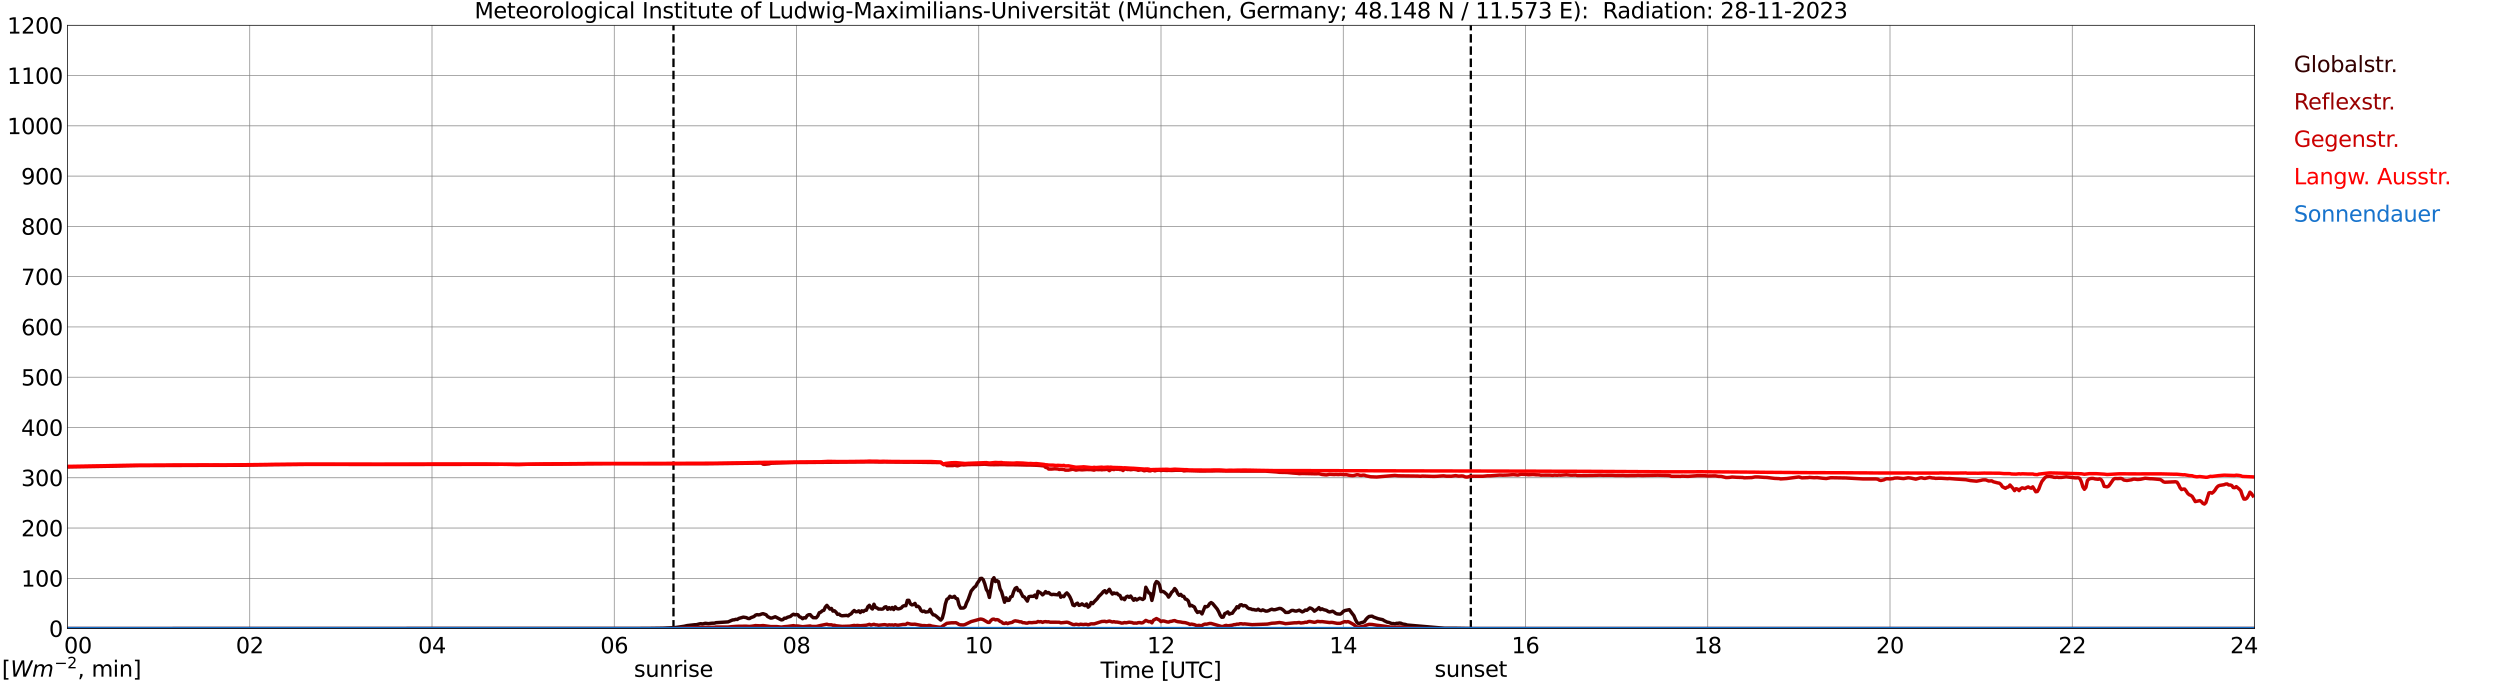 <?xml version="1.0" encoding="utf-8" standalone="no"?>
<!DOCTYPE svg PUBLIC "-//W3C//DTD SVG 1.1//EN"
  "http://www.w3.org/Graphics/SVG/1.1/DTD/svg11.dtd">
<svg xmlns:xlink="http://www.w3.org/1999/xlink" width="1085.4pt" height="296.64pt" viewBox="0 0 1085.4 296.64" xmlns="http://www.w3.org/2000/svg" version="1.1">
 <defs>
  <style type="text/css">*{stroke-linejoin: round; stroke-linecap: butt}</style>
 </defs>
 <g id="figure_1">
  <g id="patch_1">
   <path d="M 0 296.64 
L 1085.4 296.64 
L 1085.4 0 
L 0 0 
z
" style="fill: #ffffff"/>
  </g>
  <g id="axes_1">
   <g id="patch_2">
    <path d="M 29.306 272.909 
L 978.814 272.909 
L 978.814 10.976 
L 29.306 10.976 
z
" style="fill: #ffffff"/>
   </g>
   <g id="patch_3">
    <path d="M 978.814 272.909 
L 978.814 272.909 
L 978.814 10.976 
L 978.814 10.976 
z
" clip-path="url(#p2fcdaab2c2)" style="fill: #d3d3d3; opacity: 0.25; stroke: #d3d3d3; stroke-linejoin: miter"/>
   </g>
   <g id="matplotlib.axis_1">
    <g id="xtick_1">
     <g id="line2d_1">
      <path d="M 29.306 272.909 
L 29.306 10.976 
" clip-path="url(#p2fcdaab2c2)" style="fill: none; stroke: #808080; stroke-width: 0.3; stroke-linecap: square"/>
     </g>
     <g id="line2d_2"/>
     <g id="text_1">
      <!--    00 -->
      <g transform="translate(18.733 283.627) scale(0.095 -0.095)">
       <defs>
        <path id="DejaVuSans-20" transform="scale(0.016)"/>
        <path id="DejaVuSans-30" d="M 2034 4250 
Q 1547 4250 1301 3770 
Q 1056 3291 1056 2328 
Q 1056 1369 1301 889 
Q 1547 409 2034 409 
Q 2525 409 2770 889 
Q 3016 1369 3016 2328 
Q 3016 3291 2770 3770 
Q 2525 4250 2034 4250 
z
M 2034 4750 
Q 2819 4750 3233 4129 
Q 3647 3509 3647 2328 
Q 3647 1150 3233 529 
Q 2819 -91 2034 -91 
Q 1250 -91 836 529 
Q 422 1150 422 2328 
Q 422 3509 836 4129 
Q 1250 4750 2034 4750 
z
" transform="scale(0.016)"/>
       </defs>
       <use xlink:href="#DejaVuSans-20"/>
       <use xlink:href="#DejaVuSans-20" transform="translate(31.787 0)"/>
       <use xlink:href="#DejaVuSans-20" transform="translate(63.574 0)"/>
       <use xlink:href="#DejaVuSans-30" transform="translate(95.361 0)"/>
       <use xlink:href="#DejaVuSans-30" transform="translate(158.984 0)"/>
      </g>
     </g>
    </g>
    <g id="xtick_2">
     <g id="line2d_3">
      <path d="M 108.431 272.909 
L 108.431 10.976 
" clip-path="url(#p2fcdaab2c2)" style="fill: none; stroke: #808080; stroke-width: 0.3; stroke-linecap: square"/>
     </g>
     <g id="line2d_4"/>
     <g id="text_2">
      <!-- 02 -->
      <g transform="translate(102.387 283.627) scale(0.095 -0.095)">
       <defs>
        <path id="DejaVuSans-32" d="M 1228 531 
L 3431 531 
L 3431 0 
L 469 0 
L 469 531 
Q 828 903 1448 1529 
Q 2069 2156 2228 2338 
Q 2531 2678 2651 2914 
Q 2772 3150 2772 3378 
Q 2772 3750 2511 3984 
Q 2250 4219 1831 4219 
Q 1534 4219 1204 4116 
Q 875 4013 500 3803 
L 500 4441 
Q 881 4594 1212 4672 
Q 1544 4750 1819 4750 
Q 2544 4750 2975 4387 
Q 3406 4025 3406 3419 
Q 3406 3131 3298 2873 
Q 3191 2616 2906 2266 
Q 2828 2175 2409 1742 
Q 1991 1309 1228 531 
z
" transform="scale(0.016)"/>
       </defs>
       <use xlink:href="#DejaVuSans-30"/>
       <use xlink:href="#DejaVuSans-32" transform="translate(63.623 0)"/>
      </g>
     </g>
    </g>
    <g id="xtick_3">
     <g id="line2d_5">
      <path d="M 187.557 272.909 
L 187.557 10.976 
" clip-path="url(#p2fcdaab2c2)" style="fill: none; stroke: #808080; stroke-width: 0.3; stroke-linecap: square"/>
     </g>
     <g id="line2d_6"/>
     <g id="text_3">
      <!-- 04 -->
      <g transform="translate(181.513 283.627) scale(0.095 -0.095)">
       <defs>
        <path id="DejaVuSans-34" d="M 2419 4116 
L 825 1625 
L 2419 1625 
L 2419 4116 
z
M 2253 4666 
L 3047 4666 
L 3047 1625 
L 3713 1625 
L 3713 1100 
L 3047 1100 
L 3047 0 
L 2419 0 
L 2419 1100 
L 313 1100 
L 313 1709 
L 2253 4666 
z
" transform="scale(0.016)"/>
       </defs>
       <use xlink:href="#DejaVuSans-30"/>
       <use xlink:href="#DejaVuSans-34" transform="translate(63.623 0)"/>
      </g>
     </g>
    </g>
    <g id="xtick_4">
     <g id="line2d_7">
      <path d="M 266.683 272.909 
L 266.683 10.976 
" clip-path="url(#p2fcdaab2c2)" style="fill: none; stroke: #808080; stroke-width: 0.3; stroke-linecap: square"/>
     </g>
     <g id="line2d_8"/>
     <g id="text_4">
      <!-- 06 -->
      <g transform="translate(260.638 283.627) scale(0.095 -0.095)">
       <defs>
        <path id="DejaVuSans-36" d="M 2113 2584 
Q 1688 2584 1439 2293 
Q 1191 2003 1191 1497 
Q 1191 994 1439 701 
Q 1688 409 2113 409 
Q 2538 409 2786 701 
Q 3034 994 3034 1497 
Q 3034 2003 2786 2293 
Q 2538 2584 2113 2584 
z
M 3366 4563 
L 3366 3988 
Q 3128 4100 2886 4159 
Q 2644 4219 2406 4219 
Q 1781 4219 1451 3797 
Q 1122 3375 1075 2522 
Q 1259 2794 1537 2939 
Q 1816 3084 2150 3084 
Q 2853 3084 3261 2657 
Q 3669 2231 3669 1497 
Q 3669 778 3244 343 
Q 2819 -91 2113 -91 
Q 1303 -91 875 529 
Q 447 1150 447 2328 
Q 447 3434 972 4092 
Q 1497 4750 2381 4750 
Q 2619 4750 2861 4703 
Q 3103 4656 3366 4563 
z
" transform="scale(0.016)"/>
       </defs>
       <use xlink:href="#DejaVuSans-30"/>
       <use xlink:href="#DejaVuSans-36" transform="translate(63.623 0)"/>
      </g>
     </g>
    </g>
    <g id="xtick_5">
     <g id="line2d_9">
      <path d="M 345.808 272.909 
L 345.808 10.976 
" clip-path="url(#p2fcdaab2c2)" style="fill: none; stroke: #808080; stroke-width: 0.3; stroke-linecap: square"/>
     </g>
     <g id="line2d_10"/>
     <g id="text_5">
      <!-- 08 -->
      <g transform="translate(339.764 283.627) scale(0.095 -0.095)">
       <defs>
        <path id="DejaVuSans-38" d="M 2034 2216 
Q 1584 2216 1326 1975 
Q 1069 1734 1069 1313 
Q 1069 891 1326 650 
Q 1584 409 2034 409 
Q 2484 409 2743 651 
Q 3003 894 3003 1313 
Q 3003 1734 2745 1975 
Q 2488 2216 2034 2216 
z
M 1403 2484 
Q 997 2584 770 2862 
Q 544 3141 544 3541 
Q 544 4100 942 4425 
Q 1341 4750 2034 4750 
Q 2731 4750 3128 4425 
Q 3525 4100 3525 3541 
Q 3525 3141 3298 2862 
Q 3072 2584 2669 2484 
Q 3125 2378 3379 2068 
Q 3634 1759 3634 1313 
Q 3634 634 3220 271 
Q 2806 -91 2034 -91 
Q 1263 -91 848 271 
Q 434 634 434 1313 
Q 434 1759 690 2068 
Q 947 2378 1403 2484 
z
M 1172 3481 
Q 1172 3119 1398 2916 
Q 1625 2713 2034 2713 
Q 2441 2713 2670 2916 
Q 2900 3119 2900 3481 
Q 2900 3844 2670 4047 
Q 2441 4250 2034 4250 
Q 1625 4250 1398 4047 
Q 1172 3844 1172 3481 
z
" transform="scale(0.016)"/>
       </defs>
       <use xlink:href="#DejaVuSans-30"/>
       <use xlink:href="#DejaVuSans-38" transform="translate(63.623 0)"/>
      </g>
     </g>
    </g>
    <g id="xtick_6">
     <g id="line2d_11">
      <path d="M 424.934 272.909 
L 424.934 10.976 
" clip-path="url(#p2fcdaab2c2)" style="fill: none; stroke: #808080; stroke-width: 0.3; stroke-linecap: square"/>
     </g>
     <g id="line2d_12"/>
     <g id="text_6">
      <!-- 10 -->
      <g transform="translate(418.89 283.627) scale(0.095 -0.095)">
       <defs>
        <path id="DejaVuSans-31" d="M 794 531 
L 1825 531 
L 1825 4091 
L 703 3866 
L 703 4441 
L 1819 4666 
L 2450 4666 
L 2450 531 
L 3481 531 
L 3481 0 
L 794 0 
L 794 531 
z
" transform="scale(0.016)"/>
       </defs>
       <use xlink:href="#DejaVuSans-31"/>
       <use xlink:href="#DejaVuSans-30" transform="translate(63.623 0)"/>
      </g>
     </g>
    </g>
    <g id="xtick_7">
     <g id="line2d_13">
      <path d="M 504.06 272.909 
L 504.06 10.976 
" clip-path="url(#p2fcdaab2c2)" style="fill: none; stroke: #808080; stroke-width: 0.3; stroke-linecap: square"/>
     </g>
     <g id="line2d_14"/>
     <g id="text_7">
      <!-- 12 -->
      <g transform="translate(498.015 283.627) scale(0.095 -0.095)">
       <use xlink:href="#DejaVuSans-31"/>
       <use xlink:href="#DejaVuSans-32" transform="translate(63.623 0)"/>
      </g>
     </g>
    </g>
    <g id="xtick_8">
     <g id="line2d_15">
      <path d="M 583.185 272.909 
L 583.185 10.976 
" clip-path="url(#p2fcdaab2c2)" style="fill: none; stroke: #808080; stroke-width: 0.3; stroke-linecap: square"/>
     </g>
     <g id="line2d_16"/>
     <g id="text_8">
      <!-- 14 -->
      <g transform="translate(577.141 283.627) scale(0.095 -0.095)">
       <use xlink:href="#DejaVuSans-31"/>
       <use xlink:href="#DejaVuSans-34" transform="translate(63.623 0)"/>
      </g>
     </g>
    </g>
    <g id="xtick_9">
     <g id="line2d_17">
      <path d="M 662.311 272.909 
L 662.311 10.976 
" clip-path="url(#p2fcdaab2c2)" style="fill: none; stroke: #808080; stroke-width: 0.3; stroke-linecap: square"/>
     </g>
     <g id="line2d_18"/>
     <g id="text_9">
      <!-- 16 -->
      <g transform="translate(656.267 283.627) scale(0.095 -0.095)">
       <use xlink:href="#DejaVuSans-31"/>
       <use xlink:href="#DejaVuSans-36" transform="translate(63.623 0)"/>
      </g>
     </g>
    </g>
    <g id="xtick_10">
     <g id="line2d_19">
      <path d="M 741.437 272.909 
L 741.437 10.976 
" clip-path="url(#p2fcdaab2c2)" style="fill: none; stroke: #808080; stroke-width: 0.3; stroke-linecap: square"/>
     </g>
     <g id="line2d_20"/>
     <g id="text_10">
      <!-- 18 -->
      <g transform="translate(735.392 283.627) scale(0.095 -0.095)">
       <use xlink:href="#DejaVuSans-31"/>
       <use xlink:href="#DejaVuSans-38" transform="translate(63.623 0)"/>
      </g>
     </g>
    </g>
    <g id="xtick_11">
     <g id="line2d_21">
      <path d="M 820.562 272.909 
L 820.562 10.976 
" clip-path="url(#p2fcdaab2c2)" style="fill: none; stroke: #808080; stroke-width: 0.3; stroke-linecap: square"/>
     </g>
     <g id="line2d_22"/>
     <g id="text_11">
      <!-- 20 -->
      <g transform="translate(814.518 283.627) scale(0.095 -0.095)">
       <use xlink:href="#DejaVuSans-32"/>
       <use xlink:href="#DejaVuSans-30" transform="translate(63.623 0)"/>
      </g>
     </g>
    </g>
    <g id="xtick_12">
     <g id="line2d_23">
      <path d="M 899.688 272.909 
L 899.688 10.976 
" clip-path="url(#p2fcdaab2c2)" style="fill: none; stroke: #808080; stroke-width: 0.3; stroke-linecap: square"/>
     </g>
     <g id="line2d_24"/>
     <g id="text_12">
      <!-- 22 -->
      <g transform="translate(893.644 283.627) scale(0.095 -0.095)">
       <use xlink:href="#DejaVuSans-32"/>
       <use xlink:href="#DejaVuSans-32" transform="translate(63.623 0)"/>
      </g>
     </g>
    </g>
    <g id="xtick_13">
     <g id="line2d_25">
      <path d="M 978.814 272.909 
L 978.814 10.976 
" clip-path="url(#p2fcdaab2c2)" style="fill: none; stroke: #808080; stroke-width: 0.3; stroke-linecap: square"/>
     </g>
     <g id="line2d_26"/>
     <g id="text_13">
      <!-- 24    -->
      <g transform="translate(968.241 283.627) scale(0.095 -0.095)">
       <use xlink:href="#DejaVuSans-32"/>
       <use xlink:href="#DejaVuSans-34" transform="translate(63.623 0)"/>
       <use xlink:href="#DejaVuSans-20" transform="translate(127.246 0)"/>
       <use xlink:href="#DejaVuSans-20" transform="translate(159.033 0)"/>
       <use xlink:href="#DejaVuSans-20" transform="translate(190.82 0)"/>
      </g>
     </g>
    </g>
    <g id="text_14">
     <!-- Time [UTC] -->
     <g transform="translate(477.806 294.322) scale(0.095 -0.095)">
      <defs>
       <path id="DejaVuSans-54" d="M -19 4666 
L 3928 4666 
L 3928 4134 
L 2272 4134 
L 2272 0 
L 1638 0 
L 1638 4134 
L -19 4134 
L -19 4666 
z
" transform="scale(0.016)"/>
       <path id="DejaVuSans-69" d="M 603 3500 
L 1178 3500 
L 1178 0 
L 603 0 
L 603 3500 
z
M 603 4863 
L 1178 4863 
L 1178 4134 
L 603 4134 
L 603 4863 
z
" transform="scale(0.016)"/>
       <path id="DejaVuSans-6d" d="M 3328 2828 
Q 3544 3216 3844 3400 
Q 4144 3584 4550 3584 
Q 5097 3584 5394 3201 
Q 5691 2819 5691 2113 
L 5691 0 
L 5113 0 
L 5113 2094 
Q 5113 2597 4934 2840 
Q 4756 3084 4391 3084 
Q 3944 3084 3684 2787 
Q 3425 2491 3425 1978 
L 3425 0 
L 2847 0 
L 2847 2094 
Q 2847 2600 2669 2842 
Q 2491 3084 2119 3084 
Q 1678 3084 1418 2786 
Q 1159 2488 1159 1978 
L 1159 0 
L 581 0 
L 581 3500 
L 1159 3500 
L 1159 2956 
Q 1356 3278 1631 3431 
Q 1906 3584 2284 3584 
Q 2666 3584 2933 3390 
Q 3200 3197 3328 2828 
z
" transform="scale(0.016)"/>
       <path id="DejaVuSans-65" d="M 3597 1894 
L 3597 1613 
L 953 1613 
Q 991 1019 1311 708 
Q 1631 397 2203 397 
Q 2534 397 2845 478 
Q 3156 559 3463 722 
L 3463 178 
Q 3153 47 2828 -22 
Q 2503 -91 2169 -91 
Q 1331 -91 842 396 
Q 353 884 353 1716 
Q 353 2575 817 3079 
Q 1281 3584 2069 3584 
Q 2775 3584 3186 3129 
Q 3597 2675 3597 1894 
z
M 3022 2063 
Q 3016 2534 2758 2815 
Q 2500 3097 2075 3097 
Q 1594 3097 1305 2825 
Q 1016 2553 972 2059 
L 3022 2063 
z
" transform="scale(0.016)"/>
       <path id="DejaVuSans-5b" d="M 550 4863 
L 1875 4863 
L 1875 4416 
L 1125 4416 
L 1125 -397 
L 1875 -397 
L 1875 -844 
L 550 -844 
L 550 4863 
z
" transform="scale(0.016)"/>
       <path id="DejaVuSans-55" d="M 556 4666 
L 1191 4666 
L 1191 1831 
Q 1191 1081 1462 751 
Q 1734 422 2344 422 
Q 2950 422 3222 751 
Q 3494 1081 3494 1831 
L 3494 4666 
L 4128 4666 
L 4128 1753 
Q 4128 841 3676 375 
Q 3225 -91 2344 -91 
Q 1459 -91 1007 375 
Q 556 841 556 1753 
L 556 4666 
z
" transform="scale(0.016)"/>
       <path id="DejaVuSans-43" d="M 4122 4306 
L 4122 3641 
Q 3803 3938 3442 4084 
Q 3081 4231 2675 4231 
Q 1875 4231 1450 3742 
Q 1025 3253 1025 2328 
Q 1025 1406 1450 917 
Q 1875 428 2675 428 
Q 3081 428 3442 575 
Q 3803 722 4122 1019 
L 4122 359 
Q 3791 134 3420 21 
Q 3050 -91 2638 -91 
Q 1578 -91 968 557 
Q 359 1206 359 2328 
Q 359 3453 968 4101 
Q 1578 4750 2638 4750 
Q 3056 4750 3426 4639 
Q 3797 4528 4122 4306 
z
" transform="scale(0.016)"/>
       <path id="DejaVuSans-5d" d="M 1947 4863 
L 1947 -844 
L 622 -844 
L 622 -397 
L 1369 -397 
L 1369 4416 
L 622 4416 
L 622 4863 
L 1947 4863 
z
" transform="scale(0.016)"/>
      </defs>
      <use xlink:href="#DejaVuSans-54"/>
      <use xlink:href="#DejaVuSans-69" transform="translate(57.959 0)"/>
      <use xlink:href="#DejaVuSans-6d" transform="translate(85.742 0)"/>
      <use xlink:href="#DejaVuSans-65" transform="translate(183.154 0)"/>
      <use xlink:href="#DejaVuSans-20" transform="translate(244.678 0)"/>
      <use xlink:href="#DejaVuSans-5b" transform="translate(276.465 0)"/>
      <use xlink:href="#DejaVuSans-55" transform="translate(315.479 0)"/>
      <use xlink:href="#DejaVuSans-54" transform="translate(388.672 0)"/>
      <use xlink:href="#DejaVuSans-43" transform="translate(443.881 0)"/>
      <use xlink:href="#DejaVuSans-5d" transform="translate(513.705 0)"/>
     </g>
    </g>
   </g>
   <g id="matplotlib.axis_2">
    <g id="ytick_1">
     <g id="line2d_27">
      <path d="M 29.306 272.909 
L 978.814 272.909 
" clip-path="url(#p2fcdaab2c2)" style="fill: none; stroke: #808080; stroke-width: 0.3; stroke-linecap: square"/>
     </g>
     <g id="line2d_28"/>
     <g id="text_15">
      <!-- 0 -->
      <g transform="translate(21.261 276.518) scale(0.095 -0.095)">
       <use xlink:href="#DejaVuSans-30"/>
      </g>
     </g>
    </g>
    <g id="ytick_2">
     <g id="line2d_29">
      <path d="M 29.306 251.081 
L 978.814 251.081 
" clip-path="url(#p2fcdaab2c2)" style="fill: none; stroke: #808080; stroke-width: 0.3; stroke-linecap: square"/>
     </g>
     <g id="line2d_30"/>
     <g id="text_16">
      <!-- 100 -->
      <g transform="translate(9.173 254.69) scale(0.095 -0.095)">
       <use xlink:href="#DejaVuSans-31"/>
       <use xlink:href="#DejaVuSans-30" transform="translate(63.623 0)"/>
       <use xlink:href="#DejaVuSans-30" transform="translate(127.246 0)"/>
      </g>
     </g>
    </g>
    <g id="ytick_3">
     <g id="line2d_31">
      <path d="M 29.306 229.253 
L 978.814 229.253 
" clip-path="url(#p2fcdaab2c2)" style="fill: none; stroke: #808080; stroke-width: 0.3; stroke-linecap: square"/>
     </g>
     <g id="line2d_32"/>
     <g id="text_17">
      <!-- 200 -->
      <g transform="translate(9.173 232.863) scale(0.095 -0.095)">
       <use xlink:href="#DejaVuSans-32"/>
       <use xlink:href="#DejaVuSans-30" transform="translate(63.623 0)"/>
       <use xlink:href="#DejaVuSans-30" transform="translate(127.246 0)"/>
      </g>
     </g>
    </g>
    <g id="ytick_4">
     <g id="line2d_33">
      <path d="M 29.306 207.426 
L 978.814 207.426 
" clip-path="url(#p2fcdaab2c2)" style="fill: none; stroke: #808080; stroke-width: 0.3; stroke-linecap: square"/>
     </g>
     <g id="line2d_34"/>
     <g id="text_18">
      <!-- 300 -->
      <g transform="translate(9.173 211.035) scale(0.095 -0.095)">
       <defs>
        <path id="DejaVuSans-33" d="M 2597 2516 
Q 3050 2419 3304 2112 
Q 3559 1806 3559 1356 
Q 3559 666 3084 287 
Q 2609 -91 1734 -91 
Q 1441 -91 1130 -33 
Q 819 25 488 141 
L 488 750 
Q 750 597 1062 519 
Q 1375 441 1716 441 
Q 2309 441 2620 675 
Q 2931 909 2931 1356 
Q 2931 1769 2642 2001 
Q 2353 2234 1838 2234 
L 1294 2234 
L 1294 2753 
L 1863 2753 
Q 2328 2753 2575 2939 
Q 2822 3125 2822 3475 
Q 2822 3834 2567 4026 
Q 2313 4219 1838 4219 
Q 1578 4219 1281 4162 
Q 984 4106 628 3988 
L 628 4550 
Q 988 4650 1302 4700 
Q 1616 4750 1894 4750 
Q 2613 4750 3031 4423 
Q 3450 4097 3450 3541 
Q 3450 3153 3228 2886 
Q 3006 2619 2597 2516 
z
" transform="scale(0.016)"/>
       </defs>
       <use xlink:href="#DejaVuSans-33"/>
       <use xlink:href="#DejaVuSans-30" transform="translate(63.623 0)"/>
       <use xlink:href="#DejaVuSans-30" transform="translate(127.246 0)"/>
      </g>
     </g>
    </g>
    <g id="ytick_5">
     <g id="line2d_35">
      <path d="M 29.306 185.598 
L 978.814 185.598 
" clip-path="url(#p2fcdaab2c2)" style="fill: none; stroke: #808080; stroke-width: 0.3; stroke-linecap: square"/>
     </g>
     <g id="line2d_36"/>
     <g id="text_19">
      <!-- 400 -->
      <g transform="translate(9.173 189.207) scale(0.095 -0.095)">
       <use xlink:href="#DejaVuSans-34"/>
       <use xlink:href="#DejaVuSans-30" transform="translate(63.623 0)"/>
       <use xlink:href="#DejaVuSans-30" transform="translate(127.246 0)"/>
      </g>
     </g>
    </g>
    <g id="ytick_6">
     <g id="line2d_37">
      <path d="M 29.306 163.77 
L 978.814 163.77 
" clip-path="url(#p2fcdaab2c2)" style="fill: none; stroke: #808080; stroke-width: 0.3; stroke-linecap: square"/>
     </g>
     <g id="line2d_38"/>
     <g id="text_20">
      <!-- 500 -->
      <g transform="translate(9.173 167.379) scale(0.095 -0.095)">
       <defs>
        <path id="DejaVuSans-35" d="M 691 4666 
L 3169 4666 
L 3169 4134 
L 1269 4134 
L 1269 2991 
Q 1406 3038 1543 3061 
Q 1681 3084 1819 3084 
Q 2600 3084 3056 2656 
Q 3513 2228 3513 1497 
Q 3513 744 3044 326 
Q 2575 -91 1722 -91 
Q 1428 -91 1123 -41 
Q 819 9 494 109 
L 494 744 
Q 775 591 1075 516 
Q 1375 441 1709 441 
Q 2250 441 2565 725 
Q 2881 1009 2881 1497 
Q 2881 1984 2565 2268 
Q 2250 2553 1709 2553 
Q 1456 2553 1204 2497 
Q 953 2441 691 2322 
L 691 4666 
z
" transform="scale(0.016)"/>
       </defs>
       <use xlink:href="#DejaVuSans-35"/>
       <use xlink:href="#DejaVuSans-30" transform="translate(63.623 0)"/>
       <use xlink:href="#DejaVuSans-30" transform="translate(127.246 0)"/>
      </g>
     </g>
    </g>
    <g id="ytick_7">
     <g id="line2d_39">
      <path d="M 29.306 141.942 
L 978.814 141.942 
" clip-path="url(#p2fcdaab2c2)" style="fill: none; stroke: #808080; stroke-width: 0.3; stroke-linecap: square"/>
     </g>
     <g id="line2d_40"/>
     <g id="text_21">
      <!-- 600 -->
      <g transform="translate(9.173 145.551) scale(0.095 -0.095)">
       <use xlink:href="#DejaVuSans-36"/>
       <use xlink:href="#DejaVuSans-30" transform="translate(63.623 0)"/>
       <use xlink:href="#DejaVuSans-30" transform="translate(127.246 0)"/>
      </g>
     </g>
    </g>
    <g id="ytick_8">
     <g id="line2d_41">
      <path d="M 29.306 120.114 
L 978.814 120.114 
" clip-path="url(#p2fcdaab2c2)" style="fill: none; stroke: #808080; stroke-width: 0.3; stroke-linecap: square"/>
     </g>
     <g id="line2d_42"/>
     <g id="text_22">
      <!-- 700 -->
      <g transform="translate(9.173 123.724) scale(0.095 -0.095)">
       <defs>
        <path id="DejaVuSans-37" d="M 525 4666 
L 3525 4666 
L 3525 4397 
L 1831 0 
L 1172 0 
L 2766 4134 
L 525 4134 
L 525 4666 
z
" transform="scale(0.016)"/>
       </defs>
       <use xlink:href="#DejaVuSans-37"/>
       <use xlink:href="#DejaVuSans-30" transform="translate(63.623 0)"/>
       <use xlink:href="#DejaVuSans-30" transform="translate(127.246 0)"/>
      </g>
     </g>
    </g>
    <g id="ytick_9">
     <g id="line2d_43">
      <path d="M 29.306 98.287 
L 978.814 98.287 
" clip-path="url(#p2fcdaab2c2)" style="fill: none; stroke: #808080; stroke-width: 0.3; stroke-linecap: square"/>
     </g>
     <g id="line2d_44"/>
     <g id="text_23">
      <!-- 800 -->
      <g transform="translate(9.173 101.896) scale(0.095 -0.095)">
       <use xlink:href="#DejaVuSans-38"/>
       <use xlink:href="#DejaVuSans-30" transform="translate(63.623 0)"/>
       <use xlink:href="#DejaVuSans-30" transform="translate(127.246 0)"/>
      </g>
     </g>
    </g>
    <g id="ytick_10">
     <g id="line2d_45">
      <path d="M 29.306 76.459 
L 978.814 76.459 
" clip-path="url(#p2fcdaab2c2)" style="fill: none; stroke: #808080; stroke-width: 0.3; stroke-linecap: square"/>
     </g>
     <g id="line2d_46"/>
     <g id="text_24">
      <!-- 900 -->
      <g transform="translate(9.173 80.068) scale(0.095 -0.095)">
       <defs>
        <path id="DejaVuSans-39" d="M 703 97 
L 703 672 
Q 941 559 1184 500 
Q 1428 441 1663 441 
Q 2288 441 2617 861 
Q 2947 1281 2994 2138 
Q 2813 1869 2534 1725 
Q 2256 1581 1919 1581 
Q 1219 1581 811 2004 
Q 403 2428 403 3163 
Q 403 3881 828 4315 
Q 1253 4750 1959 4750 
Q 2769 4750 3195 4129 
Q 3622 3509 3622 2328 
Q 3622 1225 3098 567 
Q 2575 -91 1691 -91 
Q 1453 -91 1209 -44 
Q 966 3 703 97 
z
M 1959 2075 
Q 2384 2075 2632 2365 
Q 2881 2656 2881 3163 
Q 2881 3666 2632 3958 
Q 2384 4250 1959 4250 
Q 1534 4250 1286 3958 
Q 1038 3666 1038 3163 
Q 1038 2656 1286 2365 
Q 1534 2075 1959 2075 
z
" transform="scale(0.016)"/>
       </defs>
       <use xlink:href="#DejaVuSans-39"/>
       <use xlink:href="#DejaVuSans-30" transform="translate(63.623 0)"/>
       <use xlink:href="#DejaVuSans-30" transform="translate(127.246 0)"/>
      </g>
     </g>
    </g>
    <g id="ytick_11">
     <g id="line2d_47">
      <path d="M 29.306 54.631 
L 978.814 54.631 
" clip-path="url(#p2fcdaab2c2)" style="fill: none; stroke: #808080; stroke-width: 0.3; stroke-linecap: square"/>
     </g>
     <g id="line2d_48"/>
     <g id="text_25">
      <!-- 1000 -->
      <g transform="translate(3.128 58.24) scale(0.095 -0.095)">
       <use xlink:href="#DejaVuSans-31"/>
       <use xlink:href="#DejaVuSans-30" transform="translate(63.623 0)"/>
       <use xlink:href="#DejaVuSans-30" transform="translate(127.246 0)"/>
       <use xlink:href="#DejaVuSans-30" transform="translate(190.869 0)"/>
      </g>
     </g>
    </g>
    <g id="ytick_12">
     <g id="line2d_49">
      <path d="M 29.306 32.803 
L 978.814 32.803 
" clip-path="url(#p2fcdaab2c2)" style="fill: none; stroke: #808080; stroke-width: 0.3; stroke-linecap: square"/>
     </g>
     <g id="line2d_50"/>
     <g id="text_26">
      <!-- 1100 -->
      <g transform="translate(3.128 36.413) scale(0.095 -0.095)">
       <use xlink:href="#DejaVuSans-31"/>
       <use xlink:href="#DejaVuSans-31" transform="translate(63.623 0)"/>
       <use xlink:href="#DejaVuSans-30" transform="translate(127.246 0)"/>
       <use xlink:href="#DejaVuSans-30" transform="translate(190.869 0)"/>
      </g>
     </g>
    </g>
    <g id="ytick_13">
     <g id="line2d_51">
      <path d="M 29.306 10.976 
L 978.814 10.976 
" clip-path="url(#p2fcdaab2c2)" style="fill: none; stroke: #808080; stroke-width: 0.3; stroke-linecap: square"/>
     </g>
     <g id="line2d_52"/>
     <g id="text_27">
      <!-- 1200 -->
      <g transform="translate(3.128 14.585) scale(0.095 -0.095)">
       <use xlink:href="#DejaVuSans-31"/>
       <use xlink:href="#DejaVuSans-32" transform="translate(63.623 0)"/>
       <use xlink:href="#DejaVuSans-30" transform="translate(127.246 0)"/>
       <use xlink:href="#DejaVuSans-30" transform="translate(190.869 0)"/>
      </g>
     </g>
    </g>
   </g>
   <g id="line2d_53">
    <path d="M 292.399 272.909 
L 292.399 10.976 
" clip-path="url(#p2fcdaab2c2)" style="fill: none; stroke-dasharray: 3.7,1.6; stroke-dashoffset: 0; stroke: #000000"/>
   </g>
   <g id="line2d_54">
    <path d="M 638.573 272.909 
L 638.573 10.976 
" clip-path="url(#p2fcdaab2c2)" style="fill: none; stroke-dasharray: 3.7,1.6; stroke-dashoffset: 0; stroke: #000000"/>
   </g>
   <g id="line2d_55">
    <path d="M 29.306 272.909 
L 279.211 272.837 
L 280.53 272.837 
L 287.783 272.734 
L 293.058 272.472 
L 297.014 271.905 
L 298.333 271.599 
L 301.63 271.235 
L 302.289 271.235 
L 303.608 270.89 
L 304.267 270.77 
L 304.927 270.912 
L 306.246 270.606 
L 307.564 270.77 
L 308.883 270.586 
L 310.202 270.547 
L 310.861 270.344 
L 316.136 269.999 
L 317.455 269.412 
L 318.114 269.148 
L 318.774 269.106 
L 319.433 268.884 
L 320.093 268.945 
L 320.752 268.5 
L 322.73 267.932 
L 324.049 268.155 
L 324.708 268.5 
L 325.368 268.561 
L 326.027 268.155 
L 327.346 267.668 
L 328.005 267.081 
L 328.665 266.858 
L 329.324 266.959 
L 329.983 266.858 
L 330.643 266.574 
L 331.302 266.433 
L 332.621 266.897 
L 333.28 267.688 
L 334.599 268.358 
L 335.258 268.277 
L 336.577 267.771 
L 339.215 269.148 
L 339.874 269.026 
L 340.533 268.397 
L 341.193 268.419 
L 341.852 268.013 
L 343.171 267.629 
L 343.83 267.061 
L 344.49 266.675 
L 345.149 266.959 
L 345.808 266.777 
L 346.468 266.939 
L 347.127 267.81 
L 347.787 268.032 
L 348.446 268.622 
L 349.105 268.196 
L 349.765 268.297 
L 350.424 267.262 
L 351.083 266.897 
L 351.743 266.858 
L 352.402 267.607 
L 353.062 268.174 
L 354.38 268.196 
L 355.04 267.445 
L 355.699 266.027 
L 356.359 265.762 
L 357.018 265.175 
L 357.677 264.972 
L 358.337 263.553 
L 358.996 262.824 
L 360.315 264.446 
L 360.974 264.162 
L 361.634 265.317 
L 362.293 265.175 
L 362.952 265.762 
L 363.612 266.736 
L 364.271 266.614 
L 364.93 267.162 
L 365.59 267.345 
L 367.568 267.181 
L 368.227 267.384 
L 368.887 266.817 
L 369.546 266.494 
L 370.206 265.642 
L 370.865 265.053 
L 371.524 265.601 
L 372.184 265.559 
L 372.843 265.217 
L 373.502 265.946 
L 374.162 265.175 
L 374.821 265.52 
L 375.481 264.972 
L 376.14 264.933 
L 376.799 263.392 
L 377.459 262.805 
L 378.118 263.859 
L 378.777 264.405 
L 379.437 262.338 
L 380.096 263.737 
L 380.756 263.918 
L 381.415 264.446 
L 382.074 264.405 
L 382.734 264.485 
L 383.393 264.365 
L 384.053 263.595 
L 384.712 263.433 
L 385.371 264.547 
L 386.031 263.818 
L 386.69 264.446 
L 387.349 263.756 
L 388.009 264.649 
L 388.668 263.473 
L 389.328 264.202 
L 389.987 264.385 
L 390.646 264.224 
L 391.306 263.94 
L 391.965 263.209 
L 392.624 262.947 
L 393.284 262.966 
L 393.943 260.655 
L 394.603 260.635 
L 395.262 262.196 
L 395.921 262.621 
L 396.581 262.46 
L 397.24 261.973 
L 397.899 263.331 
L 398.559 263.209 
L 399.218 263.756 
L 399.878 265.094 
L 400.537 265.5 
L 401.196 265.297 
L 401.856 265.743 
L 403.175 265.559 
L 403.834 264.527 
L 404.493 266.068 
L 405.153 266.919 
L 405.812 267.02 
L 406.471 267.506 
L 407.79 268.661 
L 408.45 269.209 
L 409.109 268.377 
L 409.768 265.965 
L 410.428 262.298 
L 411.087 260.209 
L 411.746 259.845 
L 412.406 258.871 
L 413.065 259.297 
L 413.725 259.297 
L 414.384 258.893 
L 415.043 259.825 
L 415.703 259.987 
L 416.362 262.621 
L 417.022 264.001 
L 418.34 263.979 
L 419 263.492 
L 419.659 261.67 
L 420.318 260.351 
L 421.637 256.623 
L 422.956 255.001 
L 423.615 254.556 
L 424.275 253.238 
L 424.934 252.325 
L 425.593 251.171 
L 426.253 251.09 
L 426.912 251.738 
L 427.572 253.541 
L 428.231 255.914 
L 428.89 256.946 
L 429.55 259.38 
L 430.869 251.758 
L 431.528 250.826 
L 432.187 252.489 
L 432.847 252.103 
L 433.506 252.528 
L 434.165 255.588 
L 434.825 256.885 
L 436.144 261.467 
L 436.803 259.561 
L 437.462 260.696 
L 438.122 260.615 
L 438.781 259.135 
L 439.44 258.913 
L 440.1 256.826 
L 440.759 255.447 
L 441.419 255.082 
L 442.078 256.44 
L 442.737 256.278 
L 444.056 258.932 
L 444.716 259.155 
L 446.034 260.98 
L 446.694 259.055 
L 447.353 258.913 
L 448.672 258.913 
L 449.331 258.365 
L 449.991 259.522 
L 450.65 256.743 
L 451.969 257.555 
L 452.628 258.265 
L 453.287 257.736 
L 453.947 256.846 
L 454.606 257.453 
L 455.266 257.252 
L 455.925 257.859 
L 456.584 258.184 
L 457.244 258.042 
L 459.222 258.245 
L 459.881 257.372 
L 460.541 259.297 
L 461.2 258.791 
L 461.859 259.035 
L 462.519 258 
L 463.178 257.413 
L 463.838 258.103 
L 464.497 259.135 
L 465.156 260.596 
L 465.816 262.682 
L 466.475 262.947 
L 467.134 262.237 
L 467.794 261.873 
L 468.453 262.824 
L 469.113 262.621 
L 469.772 262.176 
L 470.431 262.682 
L 471.091 262.947 
L 471.75 262.215 
L 472.409 263.615 
L 473.069 263.047 
L 473.728 261.589 
L 474.388 262.074 
L 475.047 261.264 
L 476.366 259.926 
L 477.025 258.994 
L 478.344 257.697 
L 479.003 256.865 
L 479.663 256.459 
L 480.322 257.413 
L 481.641 255.853 
L 482.3 257.027 
L 482.96 257.92 
L 483.619 257.433 
L 484.278 257.736 
L 484.938 257.575 
L 485.597 258.265 
L 486.256 258.529 
L 486.916 260.006 
L 487.575 259.723 
L 488.235 260.351 
L 488.894 259.197 
L 489.553 258.852 
L 490.213 259.319 
L 490.872 258.771 
L 492.191 260.615 
L 492.85 259.886 
L 493.51 260.493 
L 494.828 259.703 
L 496.147 260.271 
L 496.807 259.744 
L 497.466 254.96 
L 498.785 257.453 
L 499.444 257.636 
L 500.103 260.677 
L 500.763 258.02 
L 501.422 253.705 
L 502.082 252.489 
L 502.741 252.832 
L 503.4 253.908 
L 504.06 256.885 
L 504.719 256.743 
L 505.379 257.007 
L 506.697 258.142 
L 507.357 259.238 
L 508.016 258.326 
L 508.675 257.149 
L 509.335 256.562 
L 509.994 255.527 
L 510.654 256.278 
L 511.313 257.717 
L 511.972 258.468 
L 512.632 258.062 
L 513.291 258.852 
L 513.95 258.913 
L 514.61 260.068 
L 515.269 260.271 
L 515.929 260.919 
L 516.588 263.067 
L 517.247 262.805 
L 518.566 263.534 
L 519.226 264.992 
L 519.885 265.904 
L 520.544 265.601 
L 521.204 265.723 
L 521.863 266.533 
L 523.182 263.311 
L 523.841 263.492 
L 524.501 263.128 
L 525.16 262.095 
L 525.819 261.609 
L 526.479 262.034 
L 528.457 264.427 
L 529.116 265.601 
L 529.776 267.1 
L 530.435 267.993 
L 531.094 267.912 
L 531.754 266.411 
L 532.413 266.127 
L 533.073 265.662 
L 533.732 266.636 
L 534.391 266.352 
L 535.051 266.23 
L 535.71 265.236 
L 536.369 264.507 
L 537.029 263.412 
L 537.688 263.879 
L 538.348 262.682 
L 539.007 262.541 
L 539.666 263.047 
L 540.326 262.885 
L 540.985 263.088 
L 541.644 263.859 
L 542.304 264.263 
L 542.963 264.324 
L 543.623 264.627 
L 544.282 264.649 
L 544.941 264.83 
L 545.601 264.872 
L 546.26 264.485 
L 546.919 264.972 
L 547.579 265.114 
L 548.238 264.769 
L 549.557 265.337 
L 550.216 265.297 
L 550.876 265.075 
L 551.535 264.71 
L 552.195 264.485 
L 552.854 264.73 
L 553.513 264.73 
L 555.491 264.143 
L 556.151 264.224 
L 556.81 264.627 
L 557.47 265.175 
L 558.129 265.885 
L 559.448 265.865 
L 560.766 265.033 
L 561.426 265.014 
L 562.085 265.236 
L 562.745 265.337 
L 564.063 264.911 
L 565.382 265.662 
L 566.042 265.378 
L 566.701 264.852 
L 567.36 264.972 
L 568.679 263.94 
L 569.338 264.162 
L 569.998 264.608 
L 570.657 265.359 
L 571.976 264.446 
L 572.635 263.798 
L 573.295 264.669 
L 573.954 264.324 
L 574.613 264.669 
L 575.932 265.014 
L 576.592 265.479 
L 577.251 265.701 
L 578.57 265.378 
L 579.229 265.743 
L 579.889 266.291 
L 580.548 266.533 
L 581.867 266.636 
L 582.526 266.21 
L 583.185 265.479 
L 583.845 265.094 
L 585.823 264.688 
L 587.142 266.472 
L 587.801 267.303 
L 588.46 268.925 
L 589.12 270.202 
L 589.779 270.709 
L 590.439 270.567 
L 591.098 270.303 
L 591.757 270.161 
L 592.417 269.838 
L 593.076 268.864 
L 593.736 268.174 
L 594.395 267.648 
L 595.714 267.506 
L 596.373 267.912 
L 598.351 268.622 
L 600.329 269.047 
L 600.989 269.493 
L 602.307 270.121 
L 602.967 270.222 
L 604.286 270.748 
L 604.945 270.709 
L 605.604 270.87 
L 606.264 270.628 
L 606.923 270.628 
L 607.582 270.486 
L 608.242 270.586 
L 608.901 270.912 
L 610.22 271.115 
L 610.879 271.357 
L 627.364 272.776 
L 631.32 272.756 
L 639.892 272.909 
L 978.154 272.909 
L 978.154 272.909 
" clip-path="url(#p2fcdaab2c2)" style="fill: none; stroke: #330000; stroke-width: 1.5; stroke-linecap: square"/>
   </g>
   <g id="line2d_56">
    <path d="M 29.306 272.909 
L 294.377 272.909 
L 295.696 272.684 
L 297.014 272.684 
L 299.652 272.522 
L 302.949 272.442 
L 305.586 272.361 
L 310.202 272.361 
L 310.861 272.239 
L 316.136 272.239 
L 317.455 272.097 
L 319.433 271.955 
L 320.752 271.894 
L 324.049 271.874 
L 325.368 271.975 
L 326.686 271.833 
L 328.005 271.61 
L 329.983 271.71 
L 331.302 271.59 
L 334.599 272.036 
L 337.236 272.036 
L 339.215 272.258 
L 340.533 272.077 
L 341.852 271.975 
L 344.49 271.63 
L 345.149 271.772 
L 346.468 271.793 
L 347.787 271.994 
L 348.446 272.097 
L 351.743 271.772 
L 352.402 271.975 
L 354.38 271.994 
L 356.359 271.529 
L 358.996 271.003 
L 359.655 271.246 
L 360.974 271.265 
L 361.634 271.51 
L 362.293 271.449 
L 362.952 271.671 
L 365.59 271.955 
L 368.887 271.852 
L 370.865 271.529 
L 371.524 271.652 
L 372.184 271.529 
L 373.502 271.671 
L 376.14 271.449 
L 377.459 271.062 
L 378.118 271.387 
L 379.437 271.043 
L 380.096 271.285 
L 380.756 271.307 
L 381.415 271.468 
L 384.053 271.184 
L 385.371 271.449 
L 386.031 271.265 
L 386.69 271.368 
L 387.349 271.307 
L 388.009 271.449 
L 388.668 271.226 
L 389.328 271.407 
L 389.987 271.449 
L 391.965 271.123 
L 393.284 271.104 
L 393.943 270.617 
L 395.262 270.962 
L 395.921 271.043 
L 397.24 271.003 
L 400.537 271.63 
L 401.196 271.59 
L 402.515 271.71 
L 403.175 271.549 
L 403.834 271.569 
L 404.493 271.813 
L 407.131 272.219 
L 408.45 272.361 
L 411.087 270.617 
L 413.065 270.394 
L 415.043 270.375 
L 415.703 270.678 
L 416.362 271.123 
L 417.022 271.285 
L 418.34 271.326 
L 419 271.143 
L 421.637 269.868 
L 425.593 268.772 
L 426.253 268.834 
L 426.912 269.037 
L 428.89 270.211 
L 429.55 270.211 
L 430.209 269.381 
L 430.869 268.853 
L 431.528 268.792 
L 432.187 269.137 
L 432.847 268.995 
L 433.506 269.198 
L 434.165 269.766 
L 434.825 270.03 
L 435.484 270.617 
L 436.144 270.698 
L 436.803 270.414 
L 437.462 270.759 
L 438.122 270.475 
L 439.44 270.211 
L 440.1 269.746 
L 440.759 269.543 
L 442.078 269.746 
L 442.737 269.969 
L 443.397 269.969 
L 444.056 270.353 
L 444.716 270.353 
L 445.375 270.516 
L 446.034 270.556 
L 446.694 270.272 
L 448.012 270.353 
L 448.672 270.252 
L 449.991 270.191 
L 450.65 269.827 
L 451.309 269.988 
L 451.969 269.888 
L 452.628 270.211 
L 453.287 269.949 
L 453.947 269.888 
L 454.606 269.988 
L 455.266 269.949 
L 455.925 270.13 
L 459.881 270.152 
L 460.541 270.414 
L 463.178 270.13 
L 463.838 270.272 
L 465.816 271.143 
L 466.475 271.204 
L 467.134 271.003 
L 468.453 271.226 
L 469.113 271.003 
L 470.431 271.165 
L 471.091 271.043 
L 471.75 271.062 
L 472.409 271.285 
L 473.728 270.84 
L 475.047 270.861 
L 478.344 269.827 
L 479.663 269.746 
L 480.322 269.969 
L 481.641 269.624 
L 482.96 270.049 
L 483.619 269.888 
L 484.278 270.091 
L 484.938 270.069 
L 486.256 270.313 
L 486.916 270.536 
L 487.575 270.475 
L 488.235 270.272 
L 488.894 270.394 
L 490.213 270.13 
L 491.532 270.294 
L 492.191 270.556 
L 492.85 270.495 
L 493.51 270.556 
L 494.169 270.333 
L 494.828 270.294 
L 495.488 270.455 
L 496.147 270.375 
L 497.466 269.36 
L 498.785 269.927 
L 499.444 269.827 
L 500.103 270.414 
L 500.763 269.279 
L 502.082 268.55 
L 503.4 269.24 
L 504.06 269.888 
L 504.719 269.584 
L 505.379 269.643 
L 506.697 270.01 
L 507.357 270.091 
L 508.016 269.807 
L 508.675 269.746 
L 509.335 269.523 
L 509.994 269.421 
L 510.654 269.726 
L 511.313 269.907 
L 512.632 270.049 
L 513.291 270.211 
L 514.61 270.333 
L 515.929 270.739 
L 516.588 271.104 
L 517.247 270.942 
L 518.566 271.204 
L 519.226 271.51 
L 519.885 271.61 
L 520.544 271.488 
L 521.204 271.63 
L 521.863 271.569 
L 522.522 271.165 
L 523.182 270.962 
L 523.841 271.003 
L 525.16 270.678 
L 525.819 270.678 
L 530.435 272.016 
L 531.094 271.935 
L 531.754 271.652 
L 532.413 271.51 
L 533.073 271.71 
L 535.051 271.427 
L 535.71 271.204 
L 536.369 271.165 
L 537.029 270.981 
L 537.688 271.003 
L 538.348 270.8 
L 539.007 270.8 
L 539.666 270.942 
L 540.326 270.861 
L 543.623 271.204 
L 550.216 270.962 
L 552.195 270.578 
L 553.513 270.516 
L 555.491 270.272 
L 556.81 270.475 
L 558.129 270.778 
L 562.085 270.394 
L 562.745 270.414 
L 564.063 270.252 
L 564.723 270.495 
L 566.042 270.333 
L 566.701 270.152 
L 567.36 270.211 
L 568.02 269.868 
L 568.679 269.807 
L 570.657 270.191 
L 571.317 270.049 
L 571.976 269.766 
L 573.295 269.927 
L 573.954 269.868 
L 577.251 270.294 
L 577.91 270.211 
L 578.57 270.252 
L 580.548 270.637 
L 581.867 270.637 
L 583.845 269.868 
L 584.504 270.03 
L 585.164 269.868 
L 585.823 270.091 
L 587.801 271.204 
L 588.46 271.813 
L 589.12 272.178 
L 589.779 272.3 
L 592.417 271.813 
L 593.076 271.449 
L 594.395 271.062 
L 595.714 271.123 
L 597.692 271.449 
L 600.989 271.852 
L 603.626 272.258 
L 605.604 272.3 
L 606.923 272.239 
L 607.582 272.197 
L 609.561 272.4 
L 612.198 272.623 
L 615.495 272.725 
L 617.473 272.826 
L 619.451 272.907 
L 620.77 272.841 
L 622.089 272.909 
L 978.154 272.909 
L 978.154 272.909 
" clip-path="url(#p2fcdaab2c2)" style="fill: none; stroke: #990000; stroke-width: 1.5; stroke-linecap: square"/>
   </g>
   <g id="line2d_57">
    <path d="M 29.306 202.759 
L 51.065 202.361 
L 60.297 202.156 
L 70.187 202.11 
L 72.825 202.1 
L 90.628 202.028 
L 104.475 202.01 
L 113.707 201.842 
L 133.488 201.624 
L 136.785 201.626 
L 177.007 201.667 
L 180.304 201.648 
L 237.67 201.545 
L 248.88 201.464 
L 251.517 201.429 
L 266.023 201.318 
L 269.98 201.349 
L 306.905 201.362 
L 330.643 201.045 
L 331.302 201.541 
L 331.961 201.587 
L 333.94 201.388 
L 334.599 201.139 
L 345.149 200.801 
L 348.446 200.792 
L 360.315 200.694 
L 364.93 200.652 
L 376.14 200.567 
L 378.118 200.541 
L 382.074 200.617 
L 384.053 200.593 
L 393.284 200.668 
L 395.921 200.652 
L 408.45 200.831 
L 409.109 201.216 
L 409.768 201.757 
L 410.428 201.565 
L 411.087 202.141 
L 413.725 202.148 
L 414.384 201.988 
L 415.703 202.263 
L 417.022 201.862 
L 417.681 201.79 
L 418.34 201.87 
L 420.318 201.709 
L 424.275 201.674 
L 427.572 201.547 
L 429.55 201.724 
L 431.528 201.763 
L 434.165 201.72 
L 436.144 201.715 
L 437.462 201.779 
L 438.781 201.763 
L 442.078 201.811 
L 446.034 201.921 
L 447.353 201.918 
L 449.991 202.004 
L 451.309 202.084 
L 452.628 202.231 
L 453.287 202.255 
L 453.947 202.92 
L 454.606 203.021 
L 455.266 203.641 
L 456.584 203.654 
L 457.903 203.534 
L 459.222 203.614 
L 459.881 203.806 
L 460.541 203.745 
L 461.859 203.82 
L 462.519 204.121 
L 463.838 204.123 
L 465.816 203.704 
L 467.134 204.11 
L 468.453 203.883 
L 469.772 204.005 
L 471.75 203.857 
L 473.728 203.9 
L 475.047 204.127 
L 475.706 203.828 
L 477.025 203.927 
L 477.685 203.863 
L 478.344 203.99 
L 479.003 203.868 
L 479.663 203.889 
L 480.322 203.754 
L 480.981 203.854 
L 481.641 204.337 
L 482.3 203.841 
L 482.96 203.743 
L 483.619 203.889 
L 484.278 203.651 
L 484.938 203.741 
L 485.597 203.697 
L 486.256 203.852 
L 486.916 203.872 
L 487.575 204.287 
L 488.235 203.593 
L 489.553 203.846 
L 490.213 203.806 
L 490.872 203.951 
L 492.191 203.756 
L 493.51 203.948 
L 494.169 204.197 
L 495.488 203.937 
L 496.807 204.415 
L 497.466 204.226 
L 498.125 204.188 
L 498.785 204.394 
L 499.444 204.446 
L 500.103 204.156 
L 500.763 204.197 
L 501.422 204.435 
L 502.082 204.215 
L 503.4 204.106 
L 504.06 204.324 
L 504.719 204.151 
L 506.697 204.26 
L 507.357 204.199 
L 508.675 204.267 
L 510.654 204.16 
L 513.291 204.191 
L 513.95 204.459 
L 515.269 204.328 
L 521.204 204.527 
L 526.479 204.485 
L 528.457 204.422 
L 532.413 204.522 
L 549.557 204.562 
L 554.173 204.907 
L 555.491 205.068 
L 558.788 205.129 
L 561.426 205.391 
L 563.404 205.537 
L 564.063 205.655 
L 565.382 205.575 
L 571.317 205.716 
L 572.635 205.66 
L 573.954 206.007 
L 575.273 206.144 
L 575.932 206.186 
L 577.251 205.922 
L 579.229 206.044 
L 579.889 205.983 
L 581.207 206.044 
L 581.867 205.963 
L 583.845 206.103 
L 584.504 206.061 
L 585.823 206.365 
L 587.142 206.511 
L 587.801 206.45 
L 589.12 206.087 
L 589.779 206.149 
L 590.439 206.373 
L 591.098 206.402 
L 591.757 206.277 
L 592.417 206.314 
L 593.076 206.579 
L 595.054 206.987 
L 597.692 207.098 
L 605.604 206.408 
L 606.923 206.555 
L 608.242 206.594 
L 615.495 206.69 
L 616.814 206.79 
L 617.473 206.67 
L 621.429 206.817 
L 622.748 206.838 
L 624.067 206.779 
L 625.386 206.662 
L 626.705 206.581 
L 628.023 206.751 
L 629.342 206.738 
L 630.001 206.775 
L 631.98 206.491 
L 633.298 206.725 
L 634.617 206.627 
L 635.276 206.69 
L 635.936 206.993 
L 636.595 207.12 
L 637.255 207.085 
L 637.914 206.878 
L 639.892 206.764 
L 643.848 206.771 
L 645.827 206.566 
L 647.145 206.57 
L 651.102 206.258 
L 652.42 206.314 
L 654.399 206.251 
L 657.036 206.057 
L 659.014 206.262 
L 660.333 205.917 
L 662.311 205.985 
L 663.63 206.131 
L 665.608 206.018 
L 666.927 206.142 
L 668.246 206.162 
L 668.905 206.304 
L 672.861 206.284 
L 674.18 206.393 
L 674.839 206.275 
L 676.158 206.347 
L 676.817 206.242 
L 677.477 206.319 
L 680.114 206.135 
L 682.092 206.33 
L 684.071 206.264 
L 684.73 206.43 
L 686.708 206.445 
L 692.643 206.378 
L 694.621 206.299 
L 695.939 206.363 
L 699.896 206.336 
L 701.215 206.424 
L 703.852 206.445 
L 704.511 206.406 
L 705.83 206.493 
L 710.446 206.441 
L 711.105 206.36 
L 713.083 206.476 
L 714.402 206.419 
L 717.699 206.363 
L 719.677 206.319 
L 724.293 206.435 
L 724.952 206.524 
L 725.612 206.793 
L 726.93 206.81 
L 728.249 206.793 
L 729.568 206.83 
L 730.227 206.731 
L 732.865 206.83 
L 736.821 206.522 
L 740.118 206.531 
L 741.437 206.653 
L 744.734 206.587 
L 746.052 206.825 
L 747.371 206.854 
L 749.349 207.338 
L 750.668 207.295 
L 751.987 207.098 
L 753.965 207.227 
L 756.602 207.303 
L 757.262 207.45 
L 760.559 207.345 
L 761.878 207.078 
L 763.196 207.061 
L 765.834 207.257 
L 767.153 207.301 
L 770.449 207.703 
L 772.428 207.783 
L 773.087 207.934 
L 775.725 207.764 
L 781 207.074 
L 782.318 207.469 
L 784.956 207.373 
L 785.615 207.271 
L 787.593 207.41 
L 788.912 207.356 
L 791.55 207.655 
L 792.868 207.757 
L 794.847 207.404 
L 801.44 207.517 
L 808.694 207.925 
L 814.628 207.945 
L 815.287 208.067 
L 815.947 208.458 
L 816.606 208.606 
L 817.925 208.318 
L 818.584 207.978 
L 819.244 207.838 
L 820.562 207.928 
L 821.881 207.768 
L 822.541 207.567 
L 823.859 207.504 
L 825.837 207.727 
L 826.497 207.783 
L 828.475 207.421 
L 829.794 207.602 
L 831.772 208.032 
L 833.75 207.463 
L 834.409 207.443 
L 835.069 207.644 
L 835.728 207.725 
L 837.706 207.279 
L 839.025 207.539 
L 839.684 207.563 
L 840.344 207.701 
L 841.663 207.642 
L 842.981 207.655 
L 845.619 207.829 
L 846.278 207.744 
L 848.916 207.967 
L 853.531 208.277 
L 855.51 208.665 
L 858.147 208.914 
L 860.125 208.539 
L 860.785 208.355 
L 862.103 208.334 
L 863.422 208.836 
L 864.741 208.757 
L 865.4 209.161 
L 867.378 209.669 
L 868.038 209.763 
L 868.697 210.292 
L 869.357 211.306 
L 870.675 212.003 
L 871.335 211.558 
L 871.994 211.4 
L 872.653 210.577 
L 873.972 212.038 
L 874.632 213.011 
L 875.291 212.188 
L 875.95 212.343 
L 876.61 213.003 
L 877.269 212.193 
L 877.929 211.813 
L 879.247 212.086 
L 879.907 211.645 
L 880.566 211.407 
L 881.225 211.758 
L 881.885 211.959 
L 882.544 211.37 
L 883.863 213.496 
L 884.522 213.389 
L 885.182 212.276 
L 885.841 210.488 
L 886.5 209.03 
L 887.819 207.395 
L 888.479 206.943 
L 889.797 206.797 
L 891.116 207.033 
L 891.775 207.244 
L 892.435 207.26 
L 893.094 207.161 
L 893.754 207.295 
L 895.072 207.262 
L 897.051 207.011 
L 901.007 207.478 
L 902.326 207.443 
L 902.985 207.779 
L 903.644 209.174 
L 904.304 211.411 
L 904.963 212.433 
L 905.622 211.586 
L 906.282 208.637 
L 906.941 208.008 
L 907.601 207.766 
L 908.26 207.692 
L 908.919 207.735 
L 909.579 207.938 
L 910.898 208.087 
L 911.557 207.908 
L 912.216 208.22 
L 912.876 209.22 
L 913.535 211.143 
L 914.854 211.379 
L 915.513 211.025 
L 916.173 210.141 
L 917.491 208.196 
L 918.151 207.744 
L 919.469 207.79 
L 920.788 207.701 
L 921.448 207.921 
L 922.107 208.427 
L 923.426 208.602 
L 925.404 208.303 
L 926.063 208.063 
L 926.723 208 
L 928.041 208.183 
L 929.36 208.08 
L 930.679 207.783 
L 931.338 207.624 
L 933.316 207.834 
L 934.635 207.875 
L 935.954 208 
L 937.932 208.2 
L 938.592 208.611 
L 939.251 209.17 
L 939.91 209.362 
L 944.526 209.165 
L 945.185 209.353 
L 945.845 210.374 
L 946.504 211.763 
L 947.163 212.551 
L 947.823 212.343 
L 948.482 212.337 
L 949.142 213.164 
L 949.801 214.199 
L 950.46 214.786 
L 951.12 215.063 
L 951.779 215.532 
L 953.098 217.763 
L 955.076 217.353 
L 955.735 217.783 
L 956.395 218.545 
L 957.054 218.839 
L 957.714 218.219 
L 959.032 213.996 
L 959.692 213.845 
L 960.351 214.114 
L 961.01 213.592 
L 961.67 212.804 
L 962.329 211.743 
L 962.989 211.049 
L 963.648 210.763 
L 965.626 210.429 
L 966.285 210.167 
L 966.945 210.108 
L 967.604 210.564 
L 968.264 210.573 
L 968.923 210.763 
L 969.582 211.673 
L 970.242 211.732 
L 970.901 211.276 
L 972.22 212.37 
L 972.879 213.131 
L 973.539 215.179 
L 974.198 216.656 
L 974.857 216.7 
L 975.517 216.255 
L 976.176 215.161 
L 976.836 213.688 
L 977.495 214.321 
L 978.154 215.292 
L 978.154 215.292 
" clip-path="url(#p2fcdaab2c2)" style="fill: none; stroke: #cc0000; stroke-width: 1.5; stroke-linecap: square"/>
   </g>
   <g id="line2d_58">
    <path d="M 29.306 202.453 
L 31.284 202.451 
L 43.812 202.233 
L 51.065 202.078 
L 58.319 201.945 
L 65.572 201.929 
L 68.869 201.918 
L 71.506 201.907 
L 73.484 201.87 
L 89.969 201.825 
L 91.288 201.851 
L 93.925 201.822 
L 96.563 201.855 
L 111.069 201.711 
L 114.366 201.667 
L 116.344 201.639 
L 118.322 201.582 
L 132.169 201.499 
L 166.457 201.523 
L 169.754 201.499 
L 172.391 201.504 
L 177.007 201.464 
L 211.295 201.456 
L 221.186 201.628 
L 223.823 201.707 
L 225.142 201.728 
L 226.461 201.67 
L 230.417 201.506 
L 232.395 201.46 
L 235.692 201.405 
L 253.495 201.266 
L 254.814 201.226 
L 258.77 201.22 
L 275.914 201.213 
L 279.211 201.207 
L 310.861 201.098 
L 322.071 200.932 
L 326.686 200.827 
L 329.324 200.762 
L 348.446 200.548 
L 356.359 200.476 
L 359.655 200.303 
L 363.612 200.377 
L 366.249 200.373 
L 369.546 200.356 
L 376.14 200.264 
L 377.459 200.185 
L 378.777 200.24 
L 380.756 200.229 
L 382.074 200.314 
L 383.393 200.262 
L 388.009 200.356 
L 404.493 200.39 
L 408.45 200.589 
L 409.109 201.336 
L 409.768 201.432 
L 410.428 201.2 
L 413.065 200.903 
L 415.043 200.853 
L 419 201.226 
L 420.318 201.141 
L 428.231 200.849 
L 429.55 201.034 
L 432.187 200.772 
L 433.506 200.851 
L 434.825 200.79 
L 435.484 200.943 
L 440.1 201.089 
L 441.419 200.958 
L 444.056 201.047 
L 446.694 201.27 
L 447.353 201.209 
L 448.672 201.312 
L 449.991 201.274 
L 453.287 201.628 
L 453.947 201.805 
L 454.606 201.805 
L 455.266 201.918 
L 457.244 201.951 
L 458.563 202.102 
L 459.222 202.014 
L 461.2 202.145 
L 461.859 202.036 
L 462.519 202.298 
L 463.838 202.237 
L 467.134 202.853 
L 469.772 202.728 
L 470.431 202.654 
L 473.728 202.988 
L 474.388 203.023 
L 475.047 202.872 
L 475.706 202.999 
L 478.344 202.813 
L 479.003 202.936 
L 480.981 202.8 
L 481.641 202.877 
L 482.3 202.809 
L 482.96 202.931 
L 486.916 203.04 
L 487.575 203.152 
L 488.235 203.086 
L 490.872 203.261 
L 492.191 203.311 
L 496.807 203.645 
L 498.125 203.601 
L 498.785 203.684 
L 499.444 203.92 
L 500.763 203.852 
L 506.697 203.732 
L 508.016 203.863 
L 509.994 203.691 
L 513.95 203.892 
L 515.269 203.903 
L 515.929 203.996 
L 517.247 204.031 
L 525.16 204.092 
L 527.138 204.014 
L 528.457 204.036 
L 529.116 204.009 
L 530.435 204.073 
L 532.413 204.219 
L 533.732 204.136 
L 535.71 204.162 
L 537.029 204.119 
L 540.326 204.086 
L 542.304 204.106 
L 546.26 204.195 
L 552.854 204.302 
L 566.042 204.319 
L 659.674 204.54 
L 662.97 204.542 
L 674.839 204.592 
L 686.708 204.621 
L 724.952 204.841 
L 727.59 204.848 
L 730.887 204.824 
L 733.524 204.841 
L 738.14 204.808 
L 744.074 204.856 
L 761.878 204.99 
L 764.515 205.035 
L 765.834 205.048 
L 785.615 205.203 
L 800.122 205.247 
L 804.078 205.282 
L 806.715 205.286 
L 811.99 205.321 
L 813.309 205.343 
L 841.663 205.391 
L 842.322 205.326 
L 843.641 205.348 
L 848.916 205.393 
L 853.531 205.337 
L 854.191 205.457 
L 856.828 205.439 
L 858.806 205.468 
L 861.444 205.391 
L 862.763 205.415 
L 868.038 205.446 
L 870.016 205.618 
L 872.653 205.631 
L 873.313 205.784 
L 875.291 205.845 
L 876.61 205.686 
L 877.269 205.788 
L 877.929 205.692 
L 880.566 205.793 
L 882.544 205.778 
L 883.204 205.974 
L 884.522 206.072 
L 885.182 205.83 
L 889.797 205.317 
L 891.775 205.361 
L 895.072 205.437 
L 903.644 205.688 
L 904.963 205.906 
L 906.941 205.657 
L 910.238 205.653 
L 913.535 205.854 
L 914.854 206.009 
L 920.129 205.699 
L 928.041 205.749 
L 935.954 205.73 
L 937.932 205.727 
L 943.867 205.88 
L 945.185 205.887 
L 947.823 206.142 
L 948.482 206.114 
L 950.46 206.476 
L 951.779 206.552 
L 952.438 206.806 
L 953.757 207.022 
L 955.076 206.895 
L 957.714 207.214 
L 958.373 207.181 
L 959.692 206.793 
L 960.351 206.858 
L 962.989 206.528 
L 965.626 206.293 
L 970.242 206.443 
L 970.901 206.29 
L 972.22 206.432 
L 972.879 206.563 
L 973.539 206.847 
L 978.154 207.044 
L 978.154 207.044 
" clip-path="url(#p2fcdaab2c2)" style="fill: none; stroke: #ff0000; stroke-width: 1.5; stroke-linecap: square"/>
   </g>
   <g id="line2d_59">
    <path d="M 29.306 272.909 
L 978.154 272.909 
L 978.154 272.909 
" clip-path="url(#p2fcdaab2c2)" style="fill: none; stroke: #1773cc; stroke-width: 1.5; stroke-linecap: square"/>
   </g>
   <g id="patch_4">
    <path d="M 29.306 272.909 
L 29.306 10.976 
" style="fill: none; stroke: #000000; stroke-width: 0.3; stroke-linejoin: miter; stroke-linecap: square"/>
   </g>
   <g id="patch_5">
    <path d="M 978.814 272.909 
L 978.814 10.976 
" style="fill: none; stroke: #000000; stroke-width: 0.3; stroke-linejoin: miter; stroke-linecap: square"/>
   </g>
   <g id="patch_6">
    <path d="M 29.306 272.909 
L 978.814 272.909 
" style="fill: none; stroke: #000000; stroke-width: 0.3; stroke-linejoin: miter; stroke-linecap: square"/>
   </g>
   <g id="patch_7">
    <path d="M 29.306 10.976 
L 978.814 10.976 
" style="fill: none; stroke: #000000; stroke-width: 0.3; stroke-linejoin: miter; stroke-linecap: square"/>
   </g>
   <g id="text_28">
    <!-- sunrise -->
    <g transform="translate(275.234 293.863) scale(0.095 -0.095)">
     <defs>
      <path id="DejaVuSans-73" d="M 2834 3397 
L 2834 2853 
Q 2591 2978 2328 3040 
Q 2066 3103 1784 3103 
Q 1356 3103 1142 2972 
Q 928 2841 928 2578 
Q 928 2378 1081 2264 
Q 1234 2150 1697 2047 
L 1894 2003 
Q 2506 1872 2764 1633 
Q 3022 1394 3022 966 
Q 3022 478 2636 193 
Q 2250 -91 1575 -91 
Q 1294 -91 989 -36 
Q 684 19 347 128 
L 347 722 
Q 666 556 975 473 
Q 1284 391 1588 391 
Q 1994 391 2212 530 
Q 2431 669 2431 922 
Q 2431 1156 2273 1281 
Q 2116 1406 1581 1522 
L 1381 1569 
Q 847 1681 609 1914 
Q 372 2147 372 2553 
Q 372 3047 722 3315 
Q 1072 3584 1716 3584 
Q 2034 3584 2315 3537 
Q 2597 3491 2834 3397 
z
" transform="scale(0.016)"/>
      <path id="DejaVuSans-75" d="M 544 1381 
L 544 3500 
L 1119 3500 
L 1119 1403 
Q 1119 906 1312 657 
Q 1506 409 1894 409 
Q 2359 409 2629 706 
Q 2900 1003 2900 1516 
L 2900 3500 
L 3475 3500 
L 3475 0 
L 2900 0 
L 2900 538 
Q 2691 219 2414 64 
Q 2138 -91 1772 -91 
Q 1169 -91 856 284 
Q 544 659 544 1381 
z
M 1991 3584 
L 1991 3584 
z
" transform="scale(0.016)"/>
      <path id="DejaVuSans-6e" d="M 3513 2113 
L 3513 0 
L 2938 0 
L 2938 2094 
Q 2938 2591 2744 2837 
Q 2550 3084 2163 3084 
Q 1697 3084 1428 2787 
Q 1159 2491 1159 1978 
L 1159 0 
L 581 0 
L 581 3500 
L 1159 3500 
L 1159 2956 
Q 1366 3272 1645 3428 
Q 1925 3584 2291 3584 
Q 2894 3584 3203 3211 
Q 3513 2838 3513 2113 
z
" transform="scale(0.016)"/>
      <path id="DejaVuSans-72" d="M 2631 2963 
Q 2534 3019 2420 3045 
Q 2306 3072 2169 3072 
Q 1681 3072 1420 2755 
Q 1159 2438 1159 1844 
L 1159 0 
L 581 0 
L 581 3500 
L 1159 3500 
L 1159 2956 
Q 1341 3275 1631 3429 
Q 1922 3584 2338 3584 
Q 2397 3584 2469 3576 
Q 2541 3569 2628 3553 
L 2631 2963 
z
" transform="scale(0.016)"/>
     </defs>
     <use xlink:href="#DejaVuSans-73"/>
     <use xlink:href="#DejaVuSans-75" transform="translate(52.1 0)"/>
     <use xlink:href="#DejaVuSans-6e" transform="translate(115.479 0)"/>
     <use xlink:href="#DejaVuSans-72" transform="translate(178.857 0)"/>
     <use xlink:href="#DejaVuSans-69" transform="translate(219.971 0)"/>
     <use xlink:href="#DejaVuSans-73" transform="translate(247.754 0)"/>
     <use xlink:href="#DejaVuSans-65" transform="translate(299.854 0)"/>
    </g>
   </g>
   <g id="text_29">
    <!-- sunset -->
    <g transform="translate(622.819 293.863) scale(0.095 -0.095)">
     <defs>
      <path id="DejaVuSans-74" d="M 1172 4494 
L 1172 3500 
L 2356 3500 
L 2356 3053 
L 1172 3053 
L 1172 1153 
Q 1172 725 1289 603 
Q 1406 481 1766 481 
L 2356 481 
L 2356 0 
L 1766 0 
Q 1100 0 847 248 
Q 594 497 594 1153 
L 594 3053 
L 172 3053 
L 172 3500 
L 594 3500 
L 594 4494 
L 1172 4494 
z
" transform="scale(0.016)"/>
     </defs>
     <use xlink:href="#DejaVuSans-73"/>
     <use xlink:href="#DejaVuSans-75" transform="translate(52.1 0)"/>
     <use xlink:href="#DejaVuSans-6e" transform="translate(115.479 0)"/>
     <use xlink:href="#DejaVuSans-73" transform="translate(178.857 0)"/>
     <use xlink:href="#DejaVuSans-65" transform="translate(230.957 0)"/>
     <use xlink:href="#DejaVuSans-74" transform="translate(292.48 0)"/>
    </g>
   </g>
   <g id="text_30">
    <!-- [$Wm^{-2}$, min] -->
    <g transform="translate(0.821 293.863) scale(0.095 -0.095)">
     <defs>
      <path id="DejaVuSans-Oblique-57" d="M 616 4666 
L 1228 4666 
L 1453 697 
L 3213 4666 
L 3916 4666 
L 4147 697 
L 5888 4666 
L 6528 4666 
L 4453 0 
L 3659 0 
L 3444 3891 
L 1697 0 
L 903 0 
L 616 4666 
z
" transform="scale(0.016)"/>
      <path id="DejaVuSans-Oblique-6d" d="M 5747 2113 
L 5338 0 
L 4763 0 
L 5166 2094 
Q 5191 2228 5203 2325 
Q 5216 2422 5216 2491 
Q 5216 2772 5059 2928 
Q 4903 3084 4622 3084 
Q 4203 3084 3875 2770 
Q 3547 2456 3450 1953 
L 3066 0 
L 2491 0 
L 2900 2094 
Q 2925 2209 2937 2307 
Q 2950 2406 2950 2484 
Q 2950 2769 2794 2926 
Q 2638 3084 2363 3084 
Q 1938 3084 1609 2770 
Q 1281 2456 1184 1953 
L 800 0 
L 225 0 
L 909 3500 
L 1484 3500 
L 1375 2956 
Q 1609 3263 1923 3423 
Q 2238 3584 2597 3584 
Q 2978 3584 3223 3384 
Q 3469 3184 3519 2828 
Q 3781 3197 4126 3390 
Q 4472 3584 4856 3584 
Q 5306 3584 5551 3325 
Q 5797 3066 5797 2591 
Q 5797 2488 5784 2364 
Q 5772 2241 5747 2113 
z
" transform="scale(0.016)"/>
      <path id="DejaVuSans-2212" d="M 678 2272 
L 4684 2272 
L 4684 1741 
L 678 1741 
L 678 2272 
z
" transform="scale(0.016)"/>
      <path id="DejaVuSans-2c" d="M 750 794 
L 1409 794 
L 1409 256 
L 897 -744 
L 494 -744 
L 750 256 
L 750 794 
z
" transform="scale(0.016)"/>
     </defs>
     <use xlink:href="#DejaVuSans-5b" transform="translate(0 0.766)"/>
     <use xlink:href="#DejaVuSans-Oblique-57" transform="translate(39.014 0.766)"/>
     <use xlink:href="#DejaVuSans-Oblique-6d" transform="translate(137.891 0.766)"/>
     <use xlink:href="#DejaVuSans-2212" transform="translate(239.953 39.047) scale(0.7)"/>
     <use xlink:href="#DejaVuSans-32" transform="translate(298.605 39.047) scale(0.7)"/>
     <use xlink:href="#DejaVuSans-2c" transform="translate(345.875 0.766)"/>
     <use xlink:href="#DejaVuSans-20" transform="translate(377.663 0.766)"/>
     <use xlink:href="#DejaVuSans-6d" transform="translate(409.45 0.766)"/>
     <use xlink:href="#DejaVuSans-69" transform="translate(506.862 0.766)"/>
     <use xlink:href="#DejaVuSans-6e" transform="translate(534.645 0.766)"/>
     <use xlink:href="#DejaVuSans-5d" transform="translate(598.024 0.766)"/>
    </g>
   </g>
   <g id="text_31">
    <!-- Globalstr. -->
    <g style="fill: #330000" transform="translate(995.905 31.291) scale(0.095 -0.095)">
     <defs>
      <path id="DejaVuSans-47" d="M 3809 666 
L 3809 1919 
L 2778 1919 
L 2778 2438 
L 4434 2438 
L 4434 434 
Q 4069 175 3628 42 
Q 3188 -91 2688 -91 
Q 1594 -91 976 548 
Q 359 1188 359 2328 
Q 359 3472 976 4111 
Q 1594 4750 2688 4750 
Q 3144 4750 3555 4637 
Q 3966 4525 4313 4306 
L 4313 3634 
Q 3963 3931 3569 4081 
Q 3175 4231 2741 4231 
Q 1884 4231 1454 3753 
Q 1025 3275 1025 2328 
Q 1025 1384 1454 906 
Q 1884 428 2741 428 
Q 3075 428 3337 486 
Q 3600 544 3809 666 
z
" transform="scale(0.016)"/>
      <path id="DejaVuSans-6c" d="M 603 4863 
L 1178 4863 
L 1178 0 
L 603 0 
L 603 4863 
z
" transform="scale(0.016)"/>
      <path id="DejaVuSans-6f" d="M 1959 3097 
Q 1497 3097 1228 2736 
Q 959 2375 959 1747 
Q 959 1119 1226 758 
Q 1494 397 1959 397 
Q 2419 397 2687 759 
Q 2956 1122 2956 1747 
Q 2956 2369 2687 2733 
Q 2419 3097 1959 3097 
z
M 1959 3584 
Q 2709 3584 3137 3096 
Q 3566 2609 3566 1747 
Q 3566 888 3137 398 
Q 2709 -91 1959 -91 
Q 1206 -91 779 398 
Q 353 888 353 1747 
Q 353 2609 779 3096 
Q 1206 3584 1959 3584 
z
" transform="scale(0.016)"/>
      <path id="DejaVuSans-62" d="M 3116 1747 
Q 3116 2381 2855 2742 
Q 2594 3103 2138 3103 
Q 1681 3103 1420 2742 
Q 1159 2381 1159 1747 
Q 1159 1113 1420 752 
Q 1681 391 2138 391 
Q 2594 391 2855 752 
Q 3116 1113 3116 1747 
z
M 1159 2969 
Q 1341 3281 1617 3432 
Q 1894 3584 2278 3584 
Q 2916 3584 3314 3078 
Q 3713 2572 3713 1747 
Q 3713 922 3314 415 
Q 2916 -91 2278 -91 
Q 1894 -91 1617 61 
Q 1341 213 1159 525 
L 1159 0 
L 581 0 
L 581 4863 
L 1159 4863 
L 1159 2969 
z
" transform="scale(0.016)"/>
      <path id="DejaVuSans-61" d="M 2194 1759 
Q 1497 1759 1228 1600 
Q 959 1441 959 1056 
Q 959 750 1161 570 
Q 1363 391 1709 391 
Q 2188 391 2477 730 
Q 2766 1069 2766 1631 
L 2766 1759 
L 2194 1759 
z
M 3341 1997 
L 3341 0 
L 2766 0 
L 2766 531 
Q 2569 213 2275 61 
Q 1981 -91 1556 -91 
Q 1019 -91 701 211 
Q 384 513 384 1019 
Q 384 1609 779 1909 
Q 1175 2209 1959 2209 
L 2766 2209 
L 2766 2266 
Q 2766 2663 2505 2880 
Q 2244 3097 1772 3097 
Q 1472 3097 1187 3025 
Q 903 2953 641 2809 
L 641 3341 
Q 956 3463 1253 3523 
Q 1550 3584 1831 3584 
Q 2591 3584 2966 3190 
Q 3341 2797 3341 1997 
z
" transform="scale(0.016)"/>
      <path id="DejaVuSans-2e" d="M 684 794 
L 1344 794 
L 1344 0 
L 684 0 
L 684 794 
z
" transform="scale(0.016)"/>
     </defs>
     <use xlink:href="#DejaVuSans-47"/>
     <use xlink:href="#DejaVuSans-6c" transform="translate(77.49 0)"/>
     <use xlink:href="#DejaVuSans-6f" transform="translate(105.273 0)"/>
     <use xlink:href="#DejaVuSans-62" transform="translate(166.455 0)"/>
     <use xlink:href="#DejaVuSans-61" transform="translate(229.932 0)"/>
     <use xlink:href="#DejaVuSans-6c" transform="translate(291.211 0)"/>
     <use xlink:href="#DejaVuSans-73" transform="translate(318.994 0)"/>
     <use xlink:href="#DejaVuSans-74" transform="translate(371.094 0)"/>
     <use xlink:href="#DejaVuSans-72" transform="translate(410.303 0)"/>
     <use xlink:href="#DejaVuSans-2e" transform="translate(442.291 0)"/>
    </g>
   </g>
   <g id="text_32">
    <!-- Reflexstr. -->
    <g style="fill: #990000" transform="translate(995.905 47.531) scale(0.095 -0.095)">
     <defs>
      <path id="DejaVuSans-52" d="M 2841 2188 
Q 3044 2119 3236 1894 
Q 3428 1669 3622 1275 
L 4263 0 
L 3584 0 
L 2988 1197 
Q 2756 1666 2539 1819 
Q 2322 1972 1947 1972 
L 1259 1972 
L 1259 0 
L 628 0 
L 628 4666 
L 2053 4666 
Q 2853 4666 3247 4331 
Q 3641 3997 3641 3322 
Q 3641 2881 3436 2590 
Q 3231 2300 2841 2188 
z
M 1259 4147 
L 1259 2491 
L 2053 2491 
Q 2509 2491 2742 2702 
Q 2975 2913 2975 3322 
Q 2975 3731 2742 3939 
Q 2509 4147 2053 4147 
L 1259 4147 
z
" transform="scale(0.016)"/>
      <path id="DejaVuSans-66" d="M 2375 4863 
L 2375 4384 
L 1825 4384 
Q 1516 4384 1395 4259 
Q 1275 4134 1275 3809 
L 1275 3500 
L 2222 3500 
L 2222 3053 
L 1275 3053 
L 1275 0 
L 697 0 
L 697 3053 
L 147 3053 
L 147 3500 
L 697 3500 
L 697 3744 
Q 697 4328 969 4595 
Q 1241 4863 1831 4863 
L 2375 4863 
z
" transform="scale(0.016)"/>
      <path id="DejaVuSans-78" d="M 3513 3500 
L 2247 1797 
L 3578 0 
L 2900 0 
L 1881 1375 
L 863 0 
L 184 0 
L 1544 1831 
L 300 3500 
L 978 3500 
L 1906 2253 
L 2834 3500 
L 3513 3500 
z
" transform="scale(0.016)"/>
     </defs>
     <use xlink:href="#DejaVuSans-52"/>
     <use xlink:href="#DejaVuSans-65" transform="translate(64.982 0)"/>
     <use xlink:href="#DejaVuSans-66" transform="translate(126.506 0)"/>
     <use xlink:href="#DejaVuSans-6c" transform="translate(161.711 0)"/>
     <use xlink:href="#DejaVuSans-65" transform="translate(189.494 0)"/>
     <use xlink:href="#DejaVuSans-78" transform="translate(249.268 0)"/>
     <use xlink:href="#DejaVuSans-73" transform="translate(308.447 0)"/>
     <use xlink:href="#DejaVuSans-74" transform="translate(360.547 0)"/>
     <use xlink:href="#DejaVuSans-72" transform="translate(399.756 0)"/>
     <use xlink:href="#DejaVuSans-2e" transform="translate(431.744 0)"/>
    </g>
   </g>
   <g id="text_33">
    <!-- Gegenstr. -->
    <g style="fill: #cc0000" transform="translate(995.905 63.771) scale(0.095 -0.095)">
     <defs>
      <path id="DejaVuSans-67" d="M 2906 1791 
Q 2906 2416 2648 2759 
Q 2391 3103 1925 3103 
Q 1463 3103 1205 2759 
Q 947 2416 947 1791 
Q 947 1169 1205 825 
Q 1463 481 1925 481 
Q 2391 481 2648 825 
Q 2906 1169 2906 1791 
z
M 3481 434 
Q 3481 -459 3084 -895 
Q 2688 -1331 1869 -1331 
Q 1566 -1331 1297 -1286 
Q 1028 -1241 775 -1147 
L 775 -588 
Q 1028 -725 1275 -790 
Q 1522 -856 1778 -856 
Q 2344 -856 2625 -561 
Q 2906 -266 2906 331 
L 2906 616 
Q 2728 306 2450 153 
Q 2172 0 1784 0 
Q 1141 0 747 490 
Q 353 981 353 1791 
Q 353 2603 747 3093 
Q 1141 3584 1784 3584 
Q 2172 3584 2450 3431 
Q 2728 3278 2906 2969 
L 2906 3500 
L 3481 3500 
L 3481 434 
z
" transform="scale(0.016)"/>
     </defs>
     <use xlink:href="#DejaVuSans-47"/>
     <use xlink:href="#DejaVuSans-65" transform="translate(77.49 0)"/>
     <use xlink:href="#DejaVuSans-67" transform="translate(139.014 0)"/>
     <use xlink:href="#DejaVuSans-65" transform="translate(202.49 0)"/>
     <use xlink:href="#DejaVuSans-6e" transform="translate(264.014 0)"/>
     <use xlink:href="#DejaVuSans-73" transform="translate(327.393 0)"/>
     <use xlink:href="#DejaVuSans-74" transform="translate(379.492 0)"/>
     <use xlink:href="#DejaVuSans-72" transform="translate(418.701 0)"/>
     <use xlink:href="#DejaVuSans-2e" transform="translate(450.689 0)"/>
    </g>
   </g>
   <g id="text_34">
    <!-- Langw. Ausstr. -->
    <g style="fill: #ff0000" transform="translate(995.905 80.01) scale(0.095 -0.095)">
     <defs>
      <path id="DejaVuSans-4c" d="M 628 4666 
L 1259 4666 
L 1259 531 
L 3531 531 
L 3531 0 
L 628 0 
L 628 4666 
z
" transform="scale(0.016)"/>
      <path id="DejaVuSans-77" d="M 269 3500 
L 844 3500 
L 1563 769 
L 2278 3500 
L 2956 3500 
L 3675 769 
L 4391 3500 
L 4966 3500 
L 4050 0 
L 3372 0 
L 2619 2869 
L 1863 0 
L 1184 0 
L 269 3500 
z
" transform="scale(0.016)"/>
      <path id="DejaVuSans-41" d="M 2188 4044 
L 1331 1722 
L 3047 1722 
L 2188 4044 
z
M 1831 4666 
L 2547 4666 
L 4325 0 
L 3669 0 
L 3244 1197 
L 1141 1197 
L 716 0 
L 50 0 
L 1831 4666 
z
" transform="scale(0.016)"/>
     </defs>
     <use xlink:href="#DejaVuSans-4c"/>
     <use xlink:href="#DejaVuSans-61" transform="translate(55.713 0)"/>
     <use xlink:href="#DejaVuSans-6e" transform="translate(116.992 0)"/>
     <use xlink:href="#DejaVuSans-67" transform="translate(180.371 0)"/>
     <use xlink:href="#DejaVuSans-77" transform="translate(243.848 0)"/>
     <use xlink:href="#DejaVuSans-2e" transform="translate(316.51 0)"/>
     <use xlink:href="#DejaVuSans-20" transform="translate(348.297 0)"/>
     <use xlink:href="#DejaVuSans-41" transform="translate(380.084 0)"/>
     <use xlink:href="#DejaVuSans-75" transform="translate(448.492 0)"/>
     <use xlink:href="#DejaVuSans-73" transform="translate(511.871 0)"/>
     <use xlink:href="#DejaVuSans-73" transform="translate(563.971 0)"/>
     <use xlink:href="#DejaVuSans-74" transform="translate(616.07 0)"/>
     <use xlink:href="#DejaVuSans-72" transform="translate(655.279 0)"/>
     <use xlink:href="#DejaVuSans-2e" transform="translate(687.268 0)"/>
    </g>
   </g>
   <g id="text_35">
    <!-- Sonnendauer -->
    <g style="fill: #1773cc" transform="translate(995.905 96.25) scale(0.095 -0.095)">
     <defs>
      <path id="DejaVuSans-53" d="M 3425 4513 
L 3425 3897 
Q 3066 4069 2747 4153 
Q 2428 4238 2131 4238 
Q 1616 4238 1336 4038 
Q 1056 3838 1056 3469 
Q 1056 3159 1242 3001 
Q 1428 2844 1947 2747 
L 2328 2669 
Q 3034 2534 3370 2195 
Q 3706 1856 3706 1288 
Q 3706 609 3251 259 
Q 2797 -91 1919 -91 
Q 1588 -91 1214 -16 
Q 841 59 441 206 
L 441 856 
Q 825 641 1194 531 
Q 1563 422 1919 422 
Q 2459 422 2753 634 
Q 3047 847 3047 1241 
Q 3047 1584 2836 1778 
Q 2625 1972 2144 2069 
L 1759 2144 
Q 1053 2284 737 2584 
Q 422 2884 422 3419 
Q 422 4038 858 4394 
Q 1294 4750 2059 4750 
Q 2388 4750 2728 4690 
Q 3069 4631 3425 4513 
z
" transform="scale(0.016)"/>
      <path id="DejaVuSans-64" d="M 2906 2969 
L 2906 4863 
L 3481 4863 
L 3481 0 
L 2906 0 
L 2906 525 
Q 2725 213 2448 61 
Q 2172 -91 1784 -91 
Q 1150 -91 751 415 
Q 353 922 353 1747 
Q 353 2572 751 3078 
Q 1150 3584 1784 3584 
Q 2172 3584 2448 3432 
Q 2725 3281 2906 2969 
z
M 947 1747 
Q 947 1113 1208 752 
Q 1469 391 1925 391 
Q 2381 391 2643 752 
Q 2906 1113 2906 1747 
Q 2906 2381 2643 2742 
Q 2381 3103 1925 3103 
Q 1469 3103 1208 2742 
Q 947 2381 947 1747 
z
" transform="scale(0.016)"/>
     </defs>
     <use xlink:href="#DejaVuSans-53"/>
     <use xlink:href="#DejaVuSans-6f" transform="translate(63.477 0)"/>
     <use xlink:href="#DejaVuSans-6e" transform="translate(124.658 0)"/>
     <use xlink:href="#DejaVuSans-6e" transform="translate(188.037 0)"/>
     <use xlink:href="#DejaVuSans-65" transform="translate(251.416 0)"/>
     <use xlink:href="#DejaVuSans-6e" transform="translate(312.939 0)"/>
     <use xlink:href="#DejaVuSans-64" transform="translate(376.318 0)"/>
     <use xlink:href="#DejaVuSans-61" transform="translate(439.795 0)"/>
     <use xlink:href="#DejaVuSans-75" transform="translate(501.074 0)"/>
     <use xlink:href="#DejaVuSans-65" transform="translate(564.453 0)"/>
     <use xlink:href="#DejaVuSans-72" transform="translate(625.977 0)"/>
    </g>
   </g>
   <g id="text_36">
    <!-- Meteorological Institute of Ludwig-Maximilians-Universität (München, Germany; 48.148 N / 11.573 E):  Radiation: 28-11-2023 -->
    <g transform="translate(206.01 7.976) scale(0.095 -0.095)">
     <defs>
      <path id="DejaVuSans-4d" d="M 628 4666 
L 1569 4666 
L 2759 1491 
L 3956 4666 
L 4897 4666 
L 4897 0 
L 4281 0 
L 4281 4097 
L 3078 897 
L 2444 897 
L 1241 4097 
L 1241 0 
L 628 0 
L 628 4666 
z
" transform="scale(0.016)"/>
      <path id="DejaVuSans-63" d="M 3122 3366 
L 3122 2828 
Q 2878 2963 2633 3030 
Q 2388 3097 2138 3097 
Q 1578 3097 1268 2742 
Q 959 2388 959 1747 
Q 959 1106 1268 751 
Q 1578 397 2138 397 
Q 2388 397 2633 464 
Q 2878 531 3122 666 
L 3122 134 
Q 2881 22 2623 -34 
Q 2366 -91 2075 -91 
Q 1284 -91 818 406 
Q 353 903 353 1747 
Q 353 2603 823 3093 
Q 1294 3584 2113 3584 
Q 2378 3584 2631 3529 
Q 2884 3475 3122 3366 
z
" transform="scale(0.016)"/>
      <path id="DejaVuSans-49" d="M 628 4666 
L 1259 4666 
L 1259 0 
L 628 0 
L 628 4666 
z
" transform="scale(0.016)"/>
      <path id="DejaVuSans-2d" d="M 313 2009 
L 1997 2009 
L 1997 1497 
L 313 1497 
L 313 2009 
z
" transform="scale(0.016)"/>
      <path id="DejaVuSans-76" d="M 191 3500 
L 800 3500 
L 1894 563 
L 2988 3500 
L 3597 3500 
L 2284 0 
L 1503 0 
L 191 3500 
z
" transform="scale(0.016)"/>
      <path id="DejaVuSans-e4" d="M 2194 1759 
Q 1497 1759 1228 1600 
Q 959 1441 959 1056 
Q 959 750 1161 570 
Q 1363 391 1709 391 
Q 2188 391 2477 730 
Q 2766 1069 2766 1631 
L 2766 1759 
L 2194 1759 
z
M 3341 1997 
L 3341 0 
L 2766 0 
L 2766 531 
Q 2569 213 2275 61 
Q 1981 -91 1556 -91 
Q 1019 -91 701 211 
Q 384 513 384 1019 
Q 384 1609 779 1909 
Q 1175 2209 1959 2209 
L 2766 2209 
L 2766 2266 
Q 2766 2663 2505 2880 
Q 2244 3097 1772 3097 
Q 1472 3097 1187 3025 
Q 903 2953 641 2809 
L 641 3341 
Q 956 3463 1253 3523 
Q 1550 3584 1831 3584 
Q 2591 3584 2966 3190 
Q 3341 2797 3341 1997 
z
M 2150 4850 
L 2784 4850 
L 2784 4219 
L 2150 4219 
L 2150 4850 
z
M 928 4850 
L 1562 4850 
L 1562 4219 
L 928 4219 
L 928 4850 
z
" transform="scale(0.016)"/>
      <path id="DejaVuSans-28" d="M 1984 4856 
Q 1566 4138 1362 3434 
Q 1159 2731 1159 2009 
Q 1159 1288 1364 580 
Q 1569 -128 1984 -844 
L 1484 -844 
Q 1016 -109 783 600 
Q 550 1309 550 2009 
Q 550 2706 781 3412 
Q 1013 4119 1484 4856 
L 1984 4856 
z
" transform="scale(0.016)"/>
      <path id="DejaVuSans-fc" d="M 544 1381 
L 544 3500 
L 1119 3500 
L 1119 1403 
Q 1119 906 1312 657 
Q 1506 409 1894 409 
Q 2359 409 2629 706 
Q 2900 1003 2900 1516 
L 2900 3500 
L 3475 3500 
L 3475 0 
L 2900 0 
L 2900 538 
Q 2691 219 2414 64 
Q 2138 -91 1772 -91 
Q 1169 -91 856 284 
Q 544 659 544 1381 
z
M 1991 3584 
L 1991 3584 
z
M 2278 4850 
L 2912 4850 
L 2912 4219 
L 2278 4219 
L 2278 4850 
z
M 1056 4850 
L 1690 4850 
L 1690 4219 
L 1056 4219 
L 1056 4850 
z
" transform="scale(0.016)"/>
      <path id="DejaVuSans-68" d="M 3513 2113 
L 3513 0 
L 2938 0 
L 2938 2094 
Q 2938 2591 2744 2837 
Q 2550 3084 2163 3084 
Q 1697 3084 1428 2787 
Q 1159 2491 1159 1978 
L 1159 0 
L 581 0 
L 581 4863 
L 1159 4863 
L 1159 2956 
Q 1366 3272 1645 3428 
Q 1925 3584 2291 3584 
Q 2894 3584 3203 3211 
Q 3513 2838 3513 2113 
z
" transform="scale(0.016)"/>
      <path id="DejaVuSans-79" d="M 2059 -325 
Q 1816 -950 1584 -1140 
Q 1353 -1331 966 -1331 
L 506 -1331 
L 506 -850 
L 844 -850 
Q 1081 -850 1212 -737 
Q 1344 -625 1503 -206 
L 1606 56 
L 191 3500 
L 800 3500 
L 1894 763 
L 2988 3500 
L 3597 3500 
L 2059 -325 
z
" transform="scale(0.016)"/>
      <path id="DejaVuSans-3b" d="M 750 3309 
L 1409 3309 
L 1409 2516 
L 750 2516 
L 750 3309 
z
M 750 794 
L 1409 794 
L 1409 256 
L 897 -744 
L 494 -744 
L 750 256 
L 750 794 
z
" transform="scale(0.016)"/>
      <path id="DejaVuSans-4e" d="M 628 4666 
L 1478 4666 
L 3547 763 
L 3547 4666 
L 4159 4666 
L 4159 0 
L 3309 0 
L 1241 3903 
L 1241 0 
L 628 0 
L 628 4666 
z
" transform="scale(0.016)"/>
      <path id="DejaVuSans-2f" d="M 1625 4666 
L 2156 4666 
L 531 -594 
L 0 -594 
L 1625 4666 
z
" transform="scale(0.016)"/>
      <path id="DejaVuSans-45" d="M 628 4666 
L 3578 4666 
L 3578 4134 
L 1259 4134 
L 1259 2753 
L 3481 2753 
L 3481 2222 
L 1259 2222 
L 1259 531 
L 3634 531 
L 3634 0 
L 628 0 
L 628 4666 
z
" transform="scale(0.016)"/>
      <path id="DejaVuSans-29" d="M 513 4856 
L 1013 4856 
Q 1481 4119 1714 3412 
Q 1947 2706 1947 2009 
Q 1947 1309 1714 600 
Q 1481 -109 1013 -844 
L 513 -844 
Q 928 -128 1133 580 
Q 1338 1288 1338 2009 
Q 1338 2731 1133 3434 
Q 928 4138 513 4856 
z
" transform="scale(0.016)"/>
      <path id="DejaVuSans-3a" d="M 750 794 
L 1409 794 
L 1409 0 
L 750 0 
L 750 794 
z
M 750 3309 
L 1409 3309 
L 1409 2516 
L 750 2516 
L 750 3309 
z
" transform="scale(0.016)"/>
     </defs>
     <use xlink:href="#DejaVuSans-4d"/>
     <use xlink:href="#DejaVuSans-65" transform="translate(86.279 0)"/>
     <use xlink:href="#DejaVuSans-74" transform="translate(147.803 0)"/>
     <use xlink:href="#DejaVuSans-65" transform="translate(187.012 0)"/>
     <use xlink:href="#DejaVuSans-6f" transform="translate(248.535 0)"/>
     <use xlink:href="#DejaVuSans-72" transform="translate(309.717 0)"/>
     <use xlink:href="#DejaVuSans-6f" transform="translate(348.58 0)"/>
     <use xlink:href="#DejaVuSans-6c" transform="translate(409.762 0)"/>
     <use xlink:href="#DejaVuSans-6f" transform="translate(437.545 0)"/>
     <use xlink:href="#DejaVuSans-67" transform="translate(498.727 0)"/>
     <use xlink:href="#DejaVuSans-69" transform="translate(562.203 0)"/>
     <use xlink:href="#DejaVuSans-63" transform="translate(589.986 0)"/>
     <use xlink:href="#DejaVuSans-61" transform="translate(644.967 0)"/>
     <use xlink:href="#DejaVuSans-6c" transform="translate(706.246 0)"/>
     <use xlink:href="#DejaVuSans-20" transform="translate(734.029 0)"/>
     <use xlink:href="#DejaVuSans-49" transform="translate(765.816 0)"/>
     <use xlink:href="#DejaVuSans-6e" transform="translate(795.309 0)"/>
     <use xlink:href="#DejaVuSans-73" transform="translate(858.688 0)"/>
     <use xlink:href="#DejaVuSans-74" transform="translate(910.787 0)"/>
     <use xlink:href="#DejaVuSans-69" transform="translate(949.996 0)"/>
     <use xlink:href="#DejaVuSans-74" transform="translate(977.779 0)"/>
     <use xlink:href="#DejaVuSans-75" transform="translate(1016.988 0)"/>
     <use xlink:href="#DejaVuSans-74" transform="translate(1080.367 0)"/>
     <use xlink:href="#DejaVuSans-65" transform="translate(1119.576 0)"/>
     <use xlink:href="#DejaVuSans-20" transform="translate(1181.1 0)"/>
     <use xlink:href="#DejaVuSans-6f" transform="translate(1212.887 0)"/>
     <use xlink:href="#DejaVuSans-66" transform="translate(1274.068 0)"/>
     <use xlink:href="#DejaVuSans-20" transform="translate(1309.273 0)"/>
     <use xlink:href="#DejaVuSans-4c" transform="translate(1341.061 0)"/>
     <use xlink:href="#DejaVuSans-75" transform="translate(1395.023 0)"/>
     <use xlink:href="#DejaVuSans-64" transform="translate(1458.402 0)"/>
     <use xlink:href="#DejaVuSans-77" transform="translate(1521.879 0)"/>
     <use xlink:href="#DejaVuSans-69" transform="translate(1603.666 0)"/>
     <use xlink:href="#DejaVuSans-67" transform="translate(1631.449 0)"/>
     <use xlink:href="#DejaVuSans-2d" transform="translate(1694.926 0)"/>
     <use xlink:href="#DejaVuSans-4d" transform="translate(1731.01 0)"/>
     <use xlink:href="#DejaVuSans-61" transform="translate(1817.289 0)"/>
     <use xlink:href="#DejaVuSans-78" transform="translate(1878.568 0)"/>
     <use xlink:href="#DejaVuSans-69" transform="translate(1937.748 0)"/>
     <use xlink:href="#DejaVuSans-6d" transform="translate(1965.531 0)"/>
     <use xlink:href="#DejaVuSans-69" transform="translate(2062.943 0)"/>
     <use xlink:href="#DejaVuSans-6c" transform="translate(2090.727 0)"/>
     <use xlink:href="#DejaVuSans-69" transform="translate(2118.51 0)"/>
     <use xlink:href="#DejaVuSans-61" transform="translate(2146.293 0)"/>
     <use xlink:href="#DejaVuSans-6e" transform="translate(2207.572 0)"/>
     <use xlink:href="#DejaVuSans-73" transform="translate(2270.951 0)"/>
     <use xlink:href="#DejaVuSans-2d" transform="translate(2323.051 0)"/>
     <use xlink:href="#DejaVuSans-55" transform="translate(2359.135 0)"/>
     <use xlink:href="#DejaVuSans-6e" transform="translate(2432.328 0)"/>
     <use xlink:href="#DejaVuSans-69" transform="translate(2495.707 0)"/>
     <use xlink:href="#DejaVuSans-76" transform="translate(2523.49 0)"/>
     <use xlink:href="#DejaVuSans-65" transform="translate(2582.67 0)"/>
     <use xlink:href="#DejaVuSans-72" transform="translate(2644.193 0)"/>
     <use xlink:href="#DejaVuSans-73" transform="translate(2685.307 0)"/>
     <use xlink:href="#DejaVuSans-69" transform="translate(2737.406 0)"/>
     <use xlink:href="#DejaVuSans-74" transform="translate(2765.189 0)"/>
     <use xlink:href="#DejaVuSans-e4" transform="translate(2804.398 0)"/>
     <use xlink:href="#DejaVuSans-74" transform="translate(2865.678 0)"/>
     <use xlink:href="#DejaVuSans-20" transform="translate(2904.887 0)"/>
     <use xlink:href="#DejaVuSans-28" transform="translate(2936.674 0)"/>
     <use xlink:href="#DejaVuSans-4d" transform="translate(2975.688 0)"/>
     <use xlink:href="#DejaVuSans-fc" transform="translate(3061.967 0)"/>
     <use xlink:href="#DejaVuSans-6e" transform="translate(3125.346 0)"/>
     <use xlink:href="#DejaVuSans-63" transform="translate(3188.725 0)"/>
     <use xlink:href="#DejaVuSans-68" transform="translate(3243.705 0)"/>
     <use xlink:href="#DejaVuSans-65" transform="translate(3307.084 0)"/>
     <use xlink:href="#DejaVuSans-6e" transform="translate(3368.607 0)"/>
     <use xlink:href="#DejaVuSans-2c" transform="translate(3431.986 0)"/>
     <use xlink:href="#DejaVuSans-20" transform="translate(3463.773 0)"/>
     <use xlink:href="#DejaVuSans-47" transform="translate(3495.561 0)"/>
     <use xlink:href="#DejaVuSans-65" transform="translate(3573.051 0)"/>
     <use xlink:href="#DejaVuSans-72" transform="translate(3634.574 0)"/>
     <use xlink:href="#DejaVuSans-6d" transform="translate(3673.938 0)"/>
     <use xlink:href="#DejaVuSans-61" transform="translate(3771.35 0)"/>
     <use xlink:href="#DejaVuSans-6e" transform="translate(3832.629 0)"/>
     <use xlink:href="#DejaVuSans-79" transform="translate(3896.008 0)"/>
     <use xlink:href="#DejaVuSans-3b" transform="translate(3955.188 0)"/>
     <use xlink:href="#DejaVuSans-20" transform="translate(3988.879 0)"/>
     <use xlink:href="#DejaVuSans-34" transform="translate(4020.666 0)"/>
     <use xlink:href="#DejaVuSans-38" transform="translate(4084.289 0)"/>
     <use xlink:href="#DejaVuSans-2e" transform="translate(4147.912 0)"/>
     <use xlink:href="#DejaVuSans-31" transform="translate(4179.699 0)"/>
     <use xlink:href="#DejaVuSans-34" transform="translate(4243.322 0)"/>
     <use xlink:href="#DejaVuSans-38" transform="translate(4306.945 0)"/>
     <use xlink:href="#DejaVuSans-20" transform="translate(4370.568 0)"/>
     <use xlink:href="#DejaVuSans-4e" transform="translate(4402.355 0)"/>
     <use xlink:href="#DejaVuSans-20" transform="translate(4477.16 0)"/>
     <use xlink:href="#DejaVuSans-2f" transform="translate(4508.947 0)"/>
     <use xlink:href="#DejaVuSans-20" transform="translate(4542.639 0)"/>
     <use xlink:href="#DejaVuSans-31" transform="translate(4574.426 0)"/>
     <use xlink:href="#DejaVuSans-31" transform="translate(4638.049 0)"/>
     <use xlink:href="#DejaVuSans-2e" transform="translate(4701.672 0)"/>
     <use xlink:href="#DejaVuSans-35" transform="translate(4733.459 0)"/>
     <use xlink:href="#DejaVuSans-37" transform="translate(4797.082 0)"/>
     <use xlink:href="#DejaVuSans-33" transform="translate(4860.705 0)"/>
     <use xlink:href="#DejaVuSans-20" transform="translate(4924.328 0)"/>
     <use xlink:href="#DejaVuSans-45" transform="translate(4956.115 0)"/>
     <use xlink:href="#DejaVuSans-29" transform="translate(5019.299 0)"/>
     <use xlink:href="#DejaVuSans-3a" transform="translate(5058.312 0)"/>
     <use xlink:href="#DejaVuSans-20" transform="translate(5092.004 0)"/>
     <use xlink:href="#DejaVuSans-20" transform="translate(5123.791 0)"/>
     <use xlink:href="#DejaVuSans-52" transform="translate(5155.578 0)"/>
     <use xlink:href="#DejaVuSans-61" transform="translate(5222.811 0)"/>
     <use xlink:href="#DejaVuSans-64" transform="translate(5284.09 0)"/>
     <use xlink:href="#DejaVuSans-69" transform="translate(5347.566 0)"/>
     <use xlink:href="#DejaVuSans-61" transform="translate(5375.35 0)"/>
     <use xlink:href="#DejaVuSans-74" transform="translate(5436.629 0)"/>
     <use xlink:href="#DejaVuSans-69" transform="translate(5475.838 0)"/>
     <use xlink:href="#DejaVuSans-6f" transform="translate(5503.621 0)"/>
     <use xlink:href="#DejaVuSans-6e" transform="translate(5564.803 0)"/>
     <use xlink:href="#DejaVuSans-3a" transform="translate(5628.182 0)"/>
     <use xlink:href="#DejaVuSans-20" transform="translate(5661.873 0)"/>
     <use xlink:href="#DejaVuSans-32" transform="translate(5693.66 0)"/>
     <use xlink:href="#DejaVuSans-38" transform="translate(5757.283 0)"/>
     <use xlink:href="#DejaVuSans-2d" transform="translate(5820.906 0)"/>
     <use xlink:href="#DejaVuSans-31" transform="translate(5856.99 0)"/>
     <use xlink:href="#DejaVuSans-31" transform="translate(5920.613 0)"/>
     <use xlink:href="#DejaVuSans-2d" transform="translate(5984.236 0)"/>
     <use xlink:href="#DejaVuSans-32" transform="translate(6020.32 0)"/>
     <use xlink:href="#DejaVuSans-30" transform="translate(6083.943 0)"/>
     <use xlink:href="#DejaVuSans-32" transform="translate(6147.566 0)"/>
     <use xlink:href="#DejaVuSans-33" transform="translate(6211.189 0)"/>
    </g>
   </g>
  </g>
 </g>
 <defs>
  <clipPath id="p2fcdaab2c2">
   <rect x="29.306" y="10.976" width="949.508" height="261.933"/>
  </clipPath>
 </defs>
</svg>
